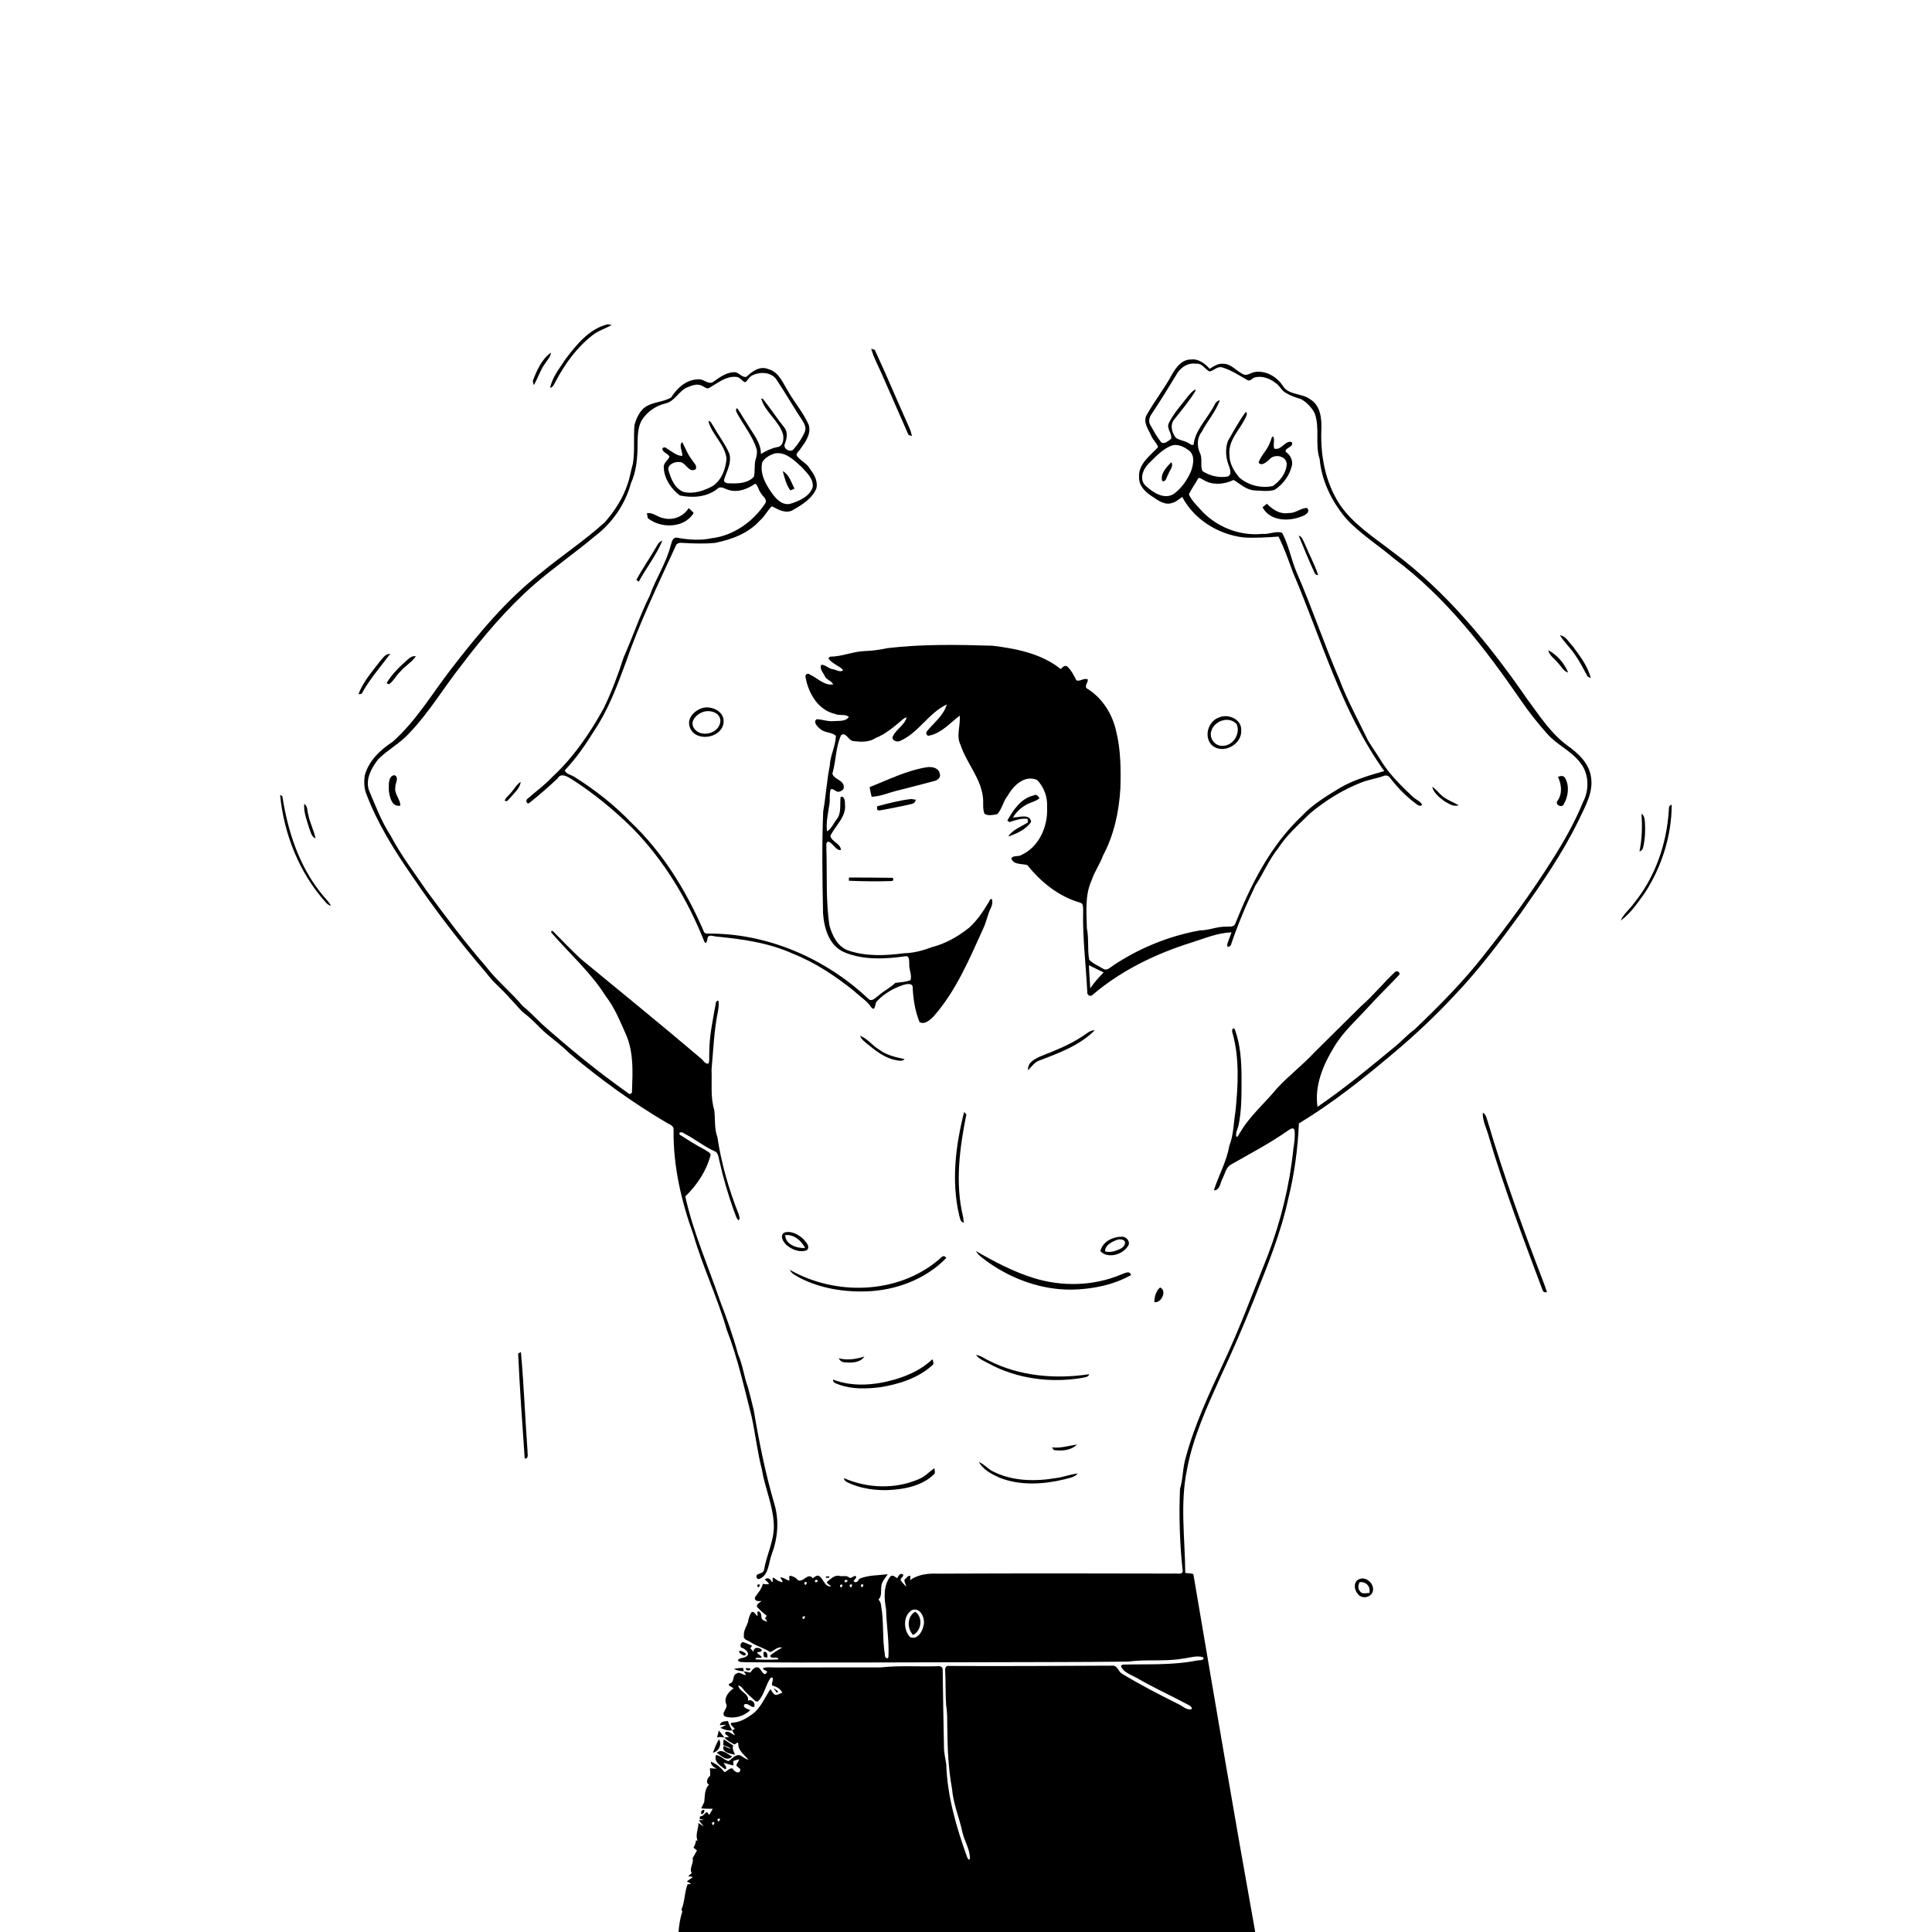<svg xmlns="http://www.w3.org/2000/svg" viewBox="0 0 1024 1024" version="1.1">
<g id="Parent-Group"><g id="Group-rgba(0,0,0,0)" fill="rgba(0,0,0,0)">
<path fill="rgba(0,0,0,0)" opacity="1.00" d=" M 0.00 0.00 L 1024.00 0.00 L 1024.00 1024.00 L 665.29 1024.00 C 653.94 960.85 643.26 897.58 632.51 834.34 C 631.18 833.72 629.62 833.92 628.21 833.72 C 628.09 815.48 625.37 797.00 629.12 778.96 C 632.29 761.76 639.69 745.76 646.82 729.93 C 653.15 716.37 659.13 702.65 664.65 688.74 C 671.57 671.30 678.82 653.86 682.78 635.45 C 686.06 622.36 687.86 608.93 688.44 595.45 C 706.20 584.71 722.49 571.75 738.33 558.40 C 749.90 548.67 760.96 538.32 771.23 527.23 C 784.00 513.80 795.18 498.97 806.04 483.98 C 817.03 468.34 828.01 452.53 836.44 435.32 C 839.98 427.73 844.97 419.73 843.12 411.00 C 841.78 404.08 836.30 399.12 830.82 395.20 C 821.92 388.74 815.97 379.29 809.49 370.60 C 789.33 341.41 766.54 313.41 737.80 292.23 C 727.93 284.56 716.97 277.68 709.90 267.10 C 702.48 255.56 699.82 241.57 700.34 228.01 C 700.61 222.14 700.01 214.94 694.40 211.61 C 689.93 208.25 682.76 209.60 679.76 204.23 C 676.54 199.54 670.78 196.22 665.00 197.19 C 662.90 197.49 660.78 199.56 658.72 198.26 C 655.13 196.52 652.41 192.62 648.07 192.82 C 645.44 192.57 643.28 194.19 641.16 195.47 C 638.60 192.63 635.15 189.98 631.07 190.55 C 626.46 190.57 623.34 194.65 621.28 198.30 C 617.18 205.97 611.69 212.79 607.50 220.41 C 605.92 224.21 608.72 227.57 610.12 230.89 C 611.04 233.08 613.06 234.73 613.80 236.97 C 609.65 241.48 603.16 246.02 603.74 253.02 C 603.57 257.54 607.25 260.99 610.79 263.21 C 613.84 265.27 617.55 268.04 621.41 266.51 C 623.44 266.02 624.92 264.50 626.60 263.36 C 632.92 275.37 645.64 283.22 658.99 284.84 C 665.20 285.25 671.54 284.82 677.64 284.40 C 680.61 290.35 682.87 296.69 685.11 302.97 C 700.38 338.56 710.88 376.83 733.68 408.68 C 725.94 410.92 718.13 413.16 711.05 417.09 C 703.52 421.67 695.77 426.19 689.74 432.74 C 673.31 448.29 662.93 468.94 654.66 489.71 C 653.86 491.53 651.59 491.00 650.03 491.16 C 645.24 490.97 640.78 493.14 636.00 493.13 C 619.77 496.04 604.17 502.35 590.43 511.45 C 588.73 512.47 586.78 514.83 584.67 513.44 C 582.18 511.94 579.35 510.78 577.30 508.69 C 576.28 503.21 577.20 497.49 576.06 491.99 C 575.88 483.51 574.93 474.57 578.57 466.62 C 580.08 462.01 582.97 458.03 584.62 453.48 C 590.44 442.58 593.08 430.27 593.82 418.01 C 594.12 407.76 594.06 397.38 591.55 387.38 C 589.56 378.51 584.40 370.20 576.66 365.26 C 574.09 364.01 576.74 361.89 576.59 360.15 C 574.58 359.02 572.45 361.46 570.49 360.57 C 569.22 357.92 567.76 355.23 565.62 353.19 C 564.24 352.38 563.09 353.73 562.22 354.61 C 551.98 346.42 538.70 343.77 526.01 342.25 C 507.46 341.67 488.80 341.35 470.35 343.53 C 466.28 344.43 462.15 344.96 457.98 345.09 C 451.84 345.40 446.09 348.04 439.93 348.05 C 439.71 348.26 439.29 348.67 439.07 348.87 C 440.81 351.77 444.69 352.72 446.84 355.10 C 445.63 356.75 442.99 354.85 441.33 354.68 C 439.12 354.43 437.40 352.14 435.25 352.37 C 434.28 354.61 436.44 356.73 437.34 358.67 C 438.26 360.45 441.04 360.97 441.56 362.75 C 436.90 363.51 433.26 359.33 429.27 357.55 C 428.20 356.50 426.56 357.43 426.96 358.91 C 428.42 367.36 433.60 376.40 442.61 378.40 C 444.85 379.54 448.16 378.25 449.90 380.01 C 448.32 382.53 444.60 381.96 442.00 382.19 C 438.93 382.50 436.01 381.41 433.02 381.16 C 430.61 382.36 433.29 385.32 434.71 386.31 C 436.99 388.58 440.99 387.93 443.06 390.04 C 442.86 395.47 440.00 400.47 439.78 405.94 C 438.17 413.91 437.75 422.04 436.31 430.04 C 435.57 448.02 435.89 466.03 436.23 484.02 C 436.77 491.95 439.41 501.13 447.32 504.64 C 457.59 509.00 469.25 508.34 480.05 506.82 C 482.36 506.67 481.69 509.55 481.93 510.99 C 481.67 513.85 483.50 516.76 482.58 519.52 C 480.04 520.51 477.21 520.59 474.54 520.96 C 471.89 523.58 468.42 525.15 465.67 527.66 C 464.15 528.59 462.46 531.01 460.51 529.64 C 437.69 507.98 406.63 494.46 374.96 494.83 C 373.79 494.88 373.07 494.33 372.81 493.17 C 363.58 471.91 351.23 451.73 334.28 435.72 C 325.57 426.62 315.57 418.82 304.95 412.09 C 303.26 410.72 300.01 410.46 299.35 408.29 C 305.44 401.89 310.46 394.56 315.10 387.06 C 322.38 376.18 326.99 363.81 331.51 351.60 C 338.91 330.19 348.76 309.74 358.23 289.20 C 358.80 287.68 360.56 287.59 361.93 287.75 C 367.60 288.09 373.30 288.27 378.96 287.75 C 387.74 285.99 396.72 282.68 402.82 275.82 C 405.38 273.71 406.67 270.48 409.14 268.34 C 412.29 269.97 415.94 272.22 419.67 270.66 C 424.77 267.76 430.34 264.49 432.72 258.86 C 433.55 255.06 431.64 251.52 429.37 248.65 C 427.78 245.59 424.33 244.32 422.35 241.62 C 421.74 240.16 423.46 239.22 424.09 238.13 C 426.79 234.48 430.02 230.13 428.69 225.31 C 425.90 218.81 421.14 213.45 417.67 207.32 C 414.91 202.93 412.89 197.21 407.34 195.68 C 402.90 193.72 398.71 196.75 395.64 199.70 C 393.13 200.32 391.54 197.04 389.01 197.26 C 384.60 197.44 381.08 200.30 377.61 202.68 C 374.92 203.69 372.75 200.61 370.01 201.07 C 363.71 201.15 358.91 205.70 355.69 210.69 C 351.29 213.29 345.43 212.97 341.26 216.28 C 338.70 218.58 337.26 221.89 336.30 225.13 C 335.69 231.94 336.54 238.86 335.47 245.65 C 334.41 249.28 333.89 253.06 332.61 256.64 C 330.16 264.11 325.79 270.79 320.67 276.68 C 310.00 286.48 297.79 294.39 286.69 303.67 C 268.35 317.94 253.48 336.02 239.32 354.30 C 229.17 367.41 220.65 382.04 208.15 393.13 C 201.55 397.47 195.37 403.22 193.30 411.13 C 192.89 414.38 192.94 417.79 194.19 420.88 C 200.01 436.29 208.78 450.37 218.11 463.86 C 230.36 482.01 243.73 499.40 258.00 516.00 C 261.49 520.80 266.28 524.39 270.08 528.92 C 272.95 531.71 275.24 535.08 278.44 537.53 C 282.42 540.52 285.60 544.39 289.34 547.64 C 293.53 551.11 297.92 554.37 301.77 558.23 C 318.03 571.97 335.34 584.49 353.70 595.29 C 355.17 596.06 357.32 596.86 357.01 598.95 C 356.76 617.88 361.07 636.66 367.51 654.38 C 372.46 671.55 380.28 687.70 385.21 704.87 C 390.99 719.70 394.37 735.27 398.33 750.65 C 400.39 760.07 401.44 769.70 403.85 779.05 C 405.41 788.46 409.48 797.38 410.08 806.97 C 410.84 815.69 406.42 823.56 404.96 831.96 C 404.76 833.81 402.60 833.81 401.35 834.58 C 400.36 835.44 401.23 837.44 402.61 836.81 C 407.58 834.68 407.31 828.34 408.97 823.98 C 412.17 815.54 413.07 806.13 410.51 797.39 C 405.67 781.00 402.33 764.20 399.49 747.37 C 398.50 743.37 397.55 739.36 396.46 735.40 C 394.32 729.66 393.72 723.48 391.21 717.87 C 388.59 708.17 385.19 698.74 381.60 689.37 C 375.32 671.03 367.39 653.08 363.22 634.13 C 369.43 628.15 374.52 620.49 376.68 612.00 C 376.24 610.68 374.63 610.22 373.63 609.40 C 369.03 607.02 364.66 604.23 360.31 601.45 C 359.33 600.09 361.53 599.76 362.24 600.57 C 368.20 603.54 373.40 607.90 379.52 610.55 C 381.04 612.08 380.93 614.43 381.55 616.38 C 383.43 624.82 385.97 633.10 388.79 641.27 C 389.68 643.05 389.91 645.24 391.33 646.71 C 392.55 646.32 391.69 644.34 391.48 643.46 C 386.26 630.34 382.34 616.64 380.22 602.69 C 378.50 598.04 379.21 592.98 378.53 588.15 C 376.45 581.30 377.45 574.03 377.13 566.98 C 378.08 556.57 378.44 546.08 380.57 535.82 C 380.80 534.22 381.07 532.60 380.88 531.00 C 380.60 529.30 379.17 531.28 379.33 532.06 C 377.81 540.64 375.91 549.24 375.94 558.00 C 375.77 559.88 376.18 561.86 375.57 563.68 C 373.71 564.24 372.61 561.66 371.23 560.76 C 350.31 542.97 328.98 525.68 307.79 508.20 C 302.94 503.66 298.30 498.91 293.67 494.15 C 293.17 493.20 291.48 493.04 292.36 494.47 C 302.00 505.56 313.16 515.44 321.05 527.97 C 325.91 534.26 328.84 541.72 332.04 548.91 C 335.85 558.18 335.36 568.31 334.97 578.11 C 335.30 579.48 333.81 580.51 332.84 579.32 C 316.92 568.07 301.79 555.71 287.24 542.76 C 283.83 539.50 280.58 536.06 276.92 533.08 C 270.86 525.83 263.37 519.87 257.63 512.35 C 246.41 499.45 236.14 485.76 226.02 471.99 C 219.51 462.41 212.42 453.17 207.04 442.88 C 202.11 435.36 198.96 426.89 195.47 418.65 C 193.67 412.71 196.95 407.00 200.44 402.43 C 205.47 397.39 211.95 394.04 216.76 388.76 C 227.35 377.77 235.15 364.54 244.57 352.59 C 256.13 337.34 268.56 322.62 282.98 309.97 C 293.34 300.91 304.72 293.10 315.25 284.25 C 324.42 277.30 331.35 267.35 334.38 256.21 C 337.28 249.91 337.88 242.85 337.92 236.00 C 338.03 231.61 337.85 226.98 340.01 222.99 C 342.81 218.31 347.55 215.03 352.85 213.79 C 357.78 212.64 359.77 207.15 364.31 205.29 C 366.79 204.26 369.82 203.03 372.35 204.65 C 373.41 205.08 374.44 206.18 375.68 205.72 C 380.17 203.22 384.55 199.33 390.02 199.75 C 392.15 199.71 393.16 201.96 394.95 202.61 C 396.46 201.64 397.11 199.57 398.91 198.88 C 402.99 196.88 408.99 197.19 411.65 201.34 C 416.36 208.37 420.54 215.73 425.21 222.78 C 426.32 224.49 427.40 226.57 426.65 228.65 C 425.26 232.03 423.20 235.13 420.80 237.87 C 419.23 240.33 414.70 237.88 416.00 235.20 C 417.11 232.38 417.70 228.91 415.56 226.40 C 411.64 221.56 408.27 216.30 404.39 211.44 C 404.15 211.38 403.68 211.26 403.45 211.20 C 405.48 218.45 412.72 222.89 415.00 230.09 C 415.53 232.59 415.20 236.57 412.01 236.96 C 408.88 237.60 405.98 238.94 403.30 240.65 C 403.37 234.50 399.05 229.84 396.14 224.83 C 394.34 222.21 392.84 219.38 391.04 216.77 C 389.97 215.53 389.95 218.00 390.42 218.52 C 393.85 225.10 398.84 230.90 401.04 238.10 C 401.47 239.87 401.03 241.68 400.53 243.39 C 399.61 246.40 400.33 249.63 399.59 252.66 C 396.46 256.14 391.29 256.35 386.91 256.18 C 385.60 256.25 383.39 255.97 383.81 254.11 C 385.21 249.68 387.97 245.18 386.53 240.35 C 384.29 235.21 380.78 230.75 378.10 225.83 C 377.30 224.98 376.90 223.06 375.47 223.21 C 377.30 230.40 384.20 235.44 385.07 243.02 C 384.67 248.57 382.50 254.46 377.67 257.65 C 373.01 260.16 367.60 262.02 362.28 260.72 C 357.70 258.96 355.69 253.98 354.41 249.61 C 353.27 246.42 357.44 244.62 360.00 244.88 C 363.54 244.71 364.89 250.95 368.70 248.74 C 369.78 246.69 367.39 245.06 366.55 243.41 C 364.36 240.69 363.24 237.37 361.63 234.34 C 359.52 235.91 361.92 239.41 361.61 241.66 C 358.48 241.59 355.87 239.11 353.24 237.59 C 352.47 236.66 350.47 237.21 351.20 238.58 C 352.04 240.09 354.09 240.51 354.83 242.03 C 354.08 244.12 351.39 245.38 351.83 247.98 C 352.06 253.79 355.79 259.18 360.35 262.62 C 367.02 264.00 374.66 263.54 380.20 259.12 C 382.00 257.18 384.31 259.30 386.30 259.71 C 391.25 261.17 396.21 259.18 400.24 256.38 C 401.75 257.21 401.96 259.59 403.05 260.97 C 403.85 262.86 406.71 264.25 405.70 266.60 C 399.33 276.41 388.85 283.94 377.07 285.29 C 371.09 286.57 364.89 286.09 358.93 285.01 C 356.34 284.55 356.01 287.61 355.41 289.36 C 353.02 298.59 347.60 306.60 344.43 315.54 C 339.15 326.22 335.38 337.53 330.55 348.41 C 327.62 357.54 324.24 366.51 320.10 375.16 C 312.76 388.55 304.00 401.34 292.77 411.77 C 288.71 416.16 283.83 419.61 279.37 423.56 C 278.52 424.35 279.17 426.42 280.50 425.62 C 285.70 421.48 290.74 417.11 295.56 412.56 C 297.29 409.40 300.85 411.64 303.01 412.99 C 314.61 420.42 325.33 429.21 335.13 438.85 C 351.91 455.94 364.44 476.80 373.27 498.98 C 374.28 501.29 374.98 498.04 375.04 497.07 C 375.58 495.14 377.99 496.23 379.36 496.36 C 393.32 497.71 407.52 499.66 420.39 505.54 C 432.21 510.22 442.85 517.36 452.72 525.29 C 455.81 528.26 459.63 530.48 461.99 534.16 C 464.14 536.12 463.64 531.67 464.72 530.73 C 468.59 526.61 473.75 523.64 479.11 521.92 C 480.57 521.61 483.35 520.89 483.74 523.03 C 483.94 529.40 485.01 535.82 487.38 541.74 C 490.11 543.25 492.93 540.60 494.77 538.77 C 506.75 525.25 513.74 508.36 521.14 492.12 C 522.83 488.61 523.43 484.69 525.18 481.21 C 525.87 479.77 526.23 478.00 525.69 476.47 C 524.61 476.29 524.31 478.00 523.73 478.66 C 520.94 483.37 517.77 487.98 513.69 491.68 C 507.85 496.34 501.21 500.16 493.92 502.00 C 489.14 503.83 484.14 505.16 479.00 505.25 C 469.16 506.56 458.81 507.01 449.32 503.69 C 443.80 501.50 441.14 495.93 439.64 490.57 C 437.58 477.14 438.46 463.49 438.00 449.94 C 438.20 448.75 437.36 446.56 438.91 446.08 C 441.60 446.70 442.79 450.80 445.64 450.56 C 445.88 447.28 440.76 446.20 440.11 443.05 C 442.76 437.46 448.81 432.84 447.83 425.98 C 447.96 424.62 447.48 421.64 445.54 422.40 C 445.04 426.38 446.15 430.92 443.39 434.37 C 441.76 436.38 440.52 439.51 438.33 440.63 C 437.69 435.72 438.99 430.81 439.64 425.97 C 440.00 423.44 439.44 420.74 440.31 418.33 C 441.92 417.77 443.06 420.03 444.74 419.63 C 445.97 419.31 447.40 418.53 447.22 417.03 C 447.20 413.34 442.02 413.21 441.18 410.07 C 443.16 403.36 442.86 396.05 445.80 389.65 C 448.30 387.74 449.71 392.46 452.13 392.78 C 456.12 393.26 460.58 393.53 464.08 391.18 C 469.52 389.00 474.01 385.13 478.40 381.35 C 479.03 380.79 479.76 380.40 480.58 380.20 C 479.40 384.42 475.00 386.48 473.19 390.34 C 472.43 392.41 475.23 393.43 476.82 392.80 C 486.79 388.62 492.13 377.86 501.83 373.37 C 500.20 379.10 495.05 383.04 491.34 387.50 C 490.45 388.55 491.21 390.46 492.74 389.84 C 499.20 388.44 503.59 383.10 508.67 379.31 C 509.20 384.47 506.63 389.91 509.11 394.83 C 512.20 404.25 519.52 411.96 520.90 421.99 C 521.43 425.05 520.62 428.40 521.78 431.30 C 523.66 432.61 526.46 431.91 528.59 431.51 C 531.12 428.78 531.63 424.86 533.94 421.97 C 537.00 416.57 542.87 410.54 549.64 413.36 C 553.41 417.16 555.35 422.64 554.95 427.99 C 555.55 437.95 550.70 448.92 541.30 453.19 C 539.72 454.20 536.99 453.21 536.00 454.97 C 537.15 458.50 541.70 457.67 544.52 458.52 C 551.75 467.61 561.34 475.30 572.66 478.46 C 574.49 479.15 573.96 481.43 574.09 482.96 C 573.74 497.35 575.60 511.62 576.29 525.96 C 576.17 527.50 578.08 528.54 579.14 527.23 C 594.36 514.30 612.65 505.45 631.62 499.53 C 638.50 497.36 645.43 494.40 652.70 494.16 C 652.09 496.52 650.76 498.69 650.37 501.12 C 650.50 502.52 652.27 501.54 652.46 500.67 C 656.10 489.96 660.50 479.53 665.38 469.34 C 669.66 462.89 672.57 455.58 677.50 449.55 C 682.00 442.54 688.36 437.04 694.22 431.22 C 702.42 424.33 711.66 418.58 721.66 414.69 C 725.46 413.20 729.54 412.68 733.37 411.27 C 734.57 410.75 735.99 411.10 736.72 412.22 C 740.78 417.50 745.43 422.35 750.86 426.25 C 751.46 426.88 753.50 427.66 753.71 426.34 C 752.53 424.48 750.27 423.76 748.75 422.24 C 742.90 416.74 737.10 411.06 732.68 404.32 C 730.23 400.18 727.34 396.31 724.91 392.16 C 719.82 381.49 714.04 371.13 709.89 360.05 C 701.85 341.46 695.45 322.24 687.37 303.67 C 684.37 296.72 683.11 289.09 679.55 282.39 C 676.17 281.23 672.54 283.39 669.01 282.97 C 656.74 284.23 644.23 279.08 636.10 269.88 C 633.94 267.43 631.38 265.06 630.16 261.99 C 631.42 259.17 633.40 256.61 634.90 253.87 C 635.51 252.58 636.83 254.00 637.66 254.24 C 642.49 257.40 648.88 256.79 653.83 254.38 C 657.37 256.49 660.60 259.72 664.97 259.93 C 668.50 260.06 672.20 260.69 675.63 259.59 C 680.30 256.50 683.97 251.48 684.88 245.89 C 684.99 243.29 683.55 240.90 681.46 239.45 C 680.78 237.24 686.11 236.97 684.65 234.33 C 681.19 233.12 679.08 239.08 675.35 237.73 C 674.64 235.67 675.81 233.33 674.83 231.33 C 673.69 231.56 673.82 233.40 673.20 234.24 C 671.95 238.28 668.43 241.19 667.08 245.10 C 668.39 247.40 671.34 244.86 672.67 243.66 C 675.18 240.32 681.86 241.43 681.99 246.01 C 681.74 250.77 678.45 254.96 674.65 257.59 C 668.49 258.94 661.66 257.27 656.88 253.12 C 654.02 249.73 651.56 245.61 651.63 241.02 C 650.86 233.00 657.67 227.36 660.55 220.51 C 660.97 219.99 661.03 217.53 659.95 218.77 C 656.52 223.50 653.72 228.65 650.83 233.72 C 649.20 238.11 649.72 243.11 651.53 247.39 C 652.06 249.02 652.89 251.75 650.72 252.55 C 646.12 253.42 641.17 252.21 637.30 249.66 C 636.06 246.62 637.49 243.04 635.95 240.02 C 634.35 236.47 634.40 232.06 636.90 228.94 C 639.87 223.20 644.35 218.26 646.53 212.15 C 644.01 212.51 643.57 215.51 642.21 217.22 C 638.70 223.18 633.41 228.56 632.63 235.69 C 631.51 236.32 630.51 234.95 629.52 234.63 C 627.49 233.47 624.93 233.40 623.11 231.89 C 621.08 229.26 620.02 225.15 622.36 222.35 C 626.22 217.50 630.19 212.69 633.49 207.44 C 633.54 207.19 633.65 206.68 633.70 206.42 C 632.06 207.02 630.99 208.59 629.82 209.81 C 626.24 214.57 622.06 218.97 619.45 224.38 C 618.15 227.29 621.46 229.82 620.68 232.63 C 619.23 233.61 617.39 235.55 615.53 234.53 C 613.23 231.70 611.52 228.45 609.71 225.31 C 608.54 223.41 609.19 221.07 610.40 219.38 C 614.83 212.76 619.03 205.99 623.15 199.17 C 625.16 195.16 629.34 192.00 634.03 192.80 C 637.23 192.37 638.60 195.78 641.08 196.89 C 643.46 196.48 645.25 193.87 647.98 194.79 C 652.76 196.25 657.03 199.14 661.39 201.58 C 662.86 202.12 663.76 200.29 665.10 200.02 C 668.95 199.08 673.01 200.57 676.04 202.95 C 678.30 204.34 679.23 207.17 681.67 208.33 C 684.12 209.82 686.85 210.70 689.58 211.53 C 692.65 213.29 695.24 215.95 696.83 219.12 C 699.67 226.89 696.87 235.50 699.46 243.36 C 700.49 254.93 705.90 265.86 713.33 274.69 C 720.84 282.95 730.44 288.86 738.89 296.08 C 766.26 316.39 787.24 343.74 806.40 371.62 C 810.57 377.67 815.15 383.46 820.06 388.94 C 825.22 394.87 832.92 397.98 837.64 404.35 C 842.24 410.10 842.44 418.65 839.07 425.02 C 834.60 436.01 828.71 446.35 822.34 456.33 C 811.60 473.29 799.76 489.55 787.28 505.27 C 776.03 519.88 762.99 532.94 749.69 545.68 C 746.02 548.29 743.07 551.73 739.58 554.55 C 726.14 565.63 712.72 576.84 698.31 586.64 C 696.65 575.39 701.29 564.42 707.03 555.02 C 711.76 547.00 718.79 540.80 725.00 534.00 C 730.24 528.22 735.86 522.77 741.22 517.09 C 742.78 515.86 740.76 514.05 739.41 515.16 C 733.17 521.00 727.80 527.74 721.34 533.35 C 713.15 541.48 704.95 549.61 696.73 557.73 C 690.46 564.48 683.10 570.07 676.84 576.83 C 670.40 584.73 662.40 591.42 657.24 600.32 C 656.63 600.96 656.36 602.64 655.31 602.54 C 654.70 600.50 655.94 598.54 656.42 596.62 C 658.21 588.20 658.02 579.55 658.04 571.00 C 658.02 562.36 657.43 553.48 654.40 545.34 C 652.99 544.32 652.82 546.75 653.27 547.56 C 657.02 561.00 656.21 575.15 654.85 588.88 C 653.79 595.05 653.90 601.47 651.54 607.38 C 650.14 615.63 645.87 623.02 643.37 630.91 C 646.59 630.89 646.73 626.99 647.87 624.81 C 649.29 622.30 649.63 618.91 652.30 617.32 C 662.23 611.65 672.39 606.34 681.80 599.81 C 682.98 599.18 685.17 596.87 686.11 598.92 C 686.53 602.33 686.00 605.79 685.48 609.17 C 683.52 628.31 678.87 647.13 672.06 665.10 C 664.37 684.27 657.24 703.72 648.44 722.40 C 640.88 738.66 633.19 755.00 628.50 772.39 C 626.81 777.86 627.10 783.67 625.42 789.14 C 624.83 803.77 625.28 818.48 626.89 833.01 C 626.17 834.82 623.52 833.74 622.02 834.03 C 580.35 833.90 538.67 833.89 497.00 834.07 C 491.89 833.89 486.66 834.43 482.38 837.49 C 482.50 836.73 482.53 835.98 482.48 835.24 C 481.16 834.91 480.34 836.57 479.40 837.26 C 479.18 838.52 480.13 839.66 480.43 840.87 C 479.23 840.00 478.29 838.82 477.40 837.66 C 476.94 836.33 479.34 835.72 478.56 834.42 C 477.04 833.57 476.09 835.32 475.61 836.48 C 474.48 835.88 472.97 834.32 471.80 835.69 C 468.07 840.67 468.62 847.24 469.64 853.04 C 469.85 861.40 471.31 869.72 470.90 878.10 C 470.55 879.99 468.62 878.32 469.04 877.10 C 467.54 868.46 468.58 859.61 467.00 850.99 C 466.96 849.75 466.33 848.72 465.66 847.75 C 467.48 845.98 466.81 843.26 467.11 841.01 C 467.17 838.36 469.19 836.44 470.54 834.37 C 465.44 835.02 460.20 834.78 455.45 836.79 C 454.89 838.03 453.63 839.44 452.40 837.98 C 452.83 837.14 454.14 836.45 453.69 835.39 C 452.34 834.83 451.20 837.18 449.97 836.02 C 448.51 834.83 446.53 835.71 444.85 835.25 C 442.21 834.66 440.31 836.99 438.36 838.34 C 438.20 839.54 439.87 839.99 440.52 840.83 C 436.74 841.16 436.60 836.46 433.78 835.14 C 432.56 834.94 431.71 835.96 430.77 836.53 C 428.28 833.08 425.70 839.12 422.85 837.48 C 421.94 836.21 420.41 835.50 418.94 835.17 C 417.79 835.44 418.56 836.91 418.40 837.74 C 416.69 837.50 415.34 835.90 413.50 836.08 C 413.90 836.88 414.82 837.57 414.73 838.58 C 413.12 838.50 411.67 837.39 410.39 836.49 C 408.54 835.03 410.45 839.85 408.91 838.18 C 408.14 836.71 406.81 835.91 405.39 837.12 C 406.00 838.00 407.37 838.55 407.54 839.66 C 406.46 839.82 405.38 839.53 404.31 839.51 C 403.69 842.21 401.81 844.19 400.29 846.40 C 399.35 848.64 402.18 848.89 403.66 848.49 C 402.82 849.46 400.78 850.09 401.24 851.66 C 402.77 853.41 404.56 854.94 406.39 856.39 C 406.07 856.80 405.77 857.24 405.48 857.69 C 405.92 858.29 406.33 858.93 406.72 859.60 C 405.65 859.11 404.21 858.94 403.67 857.77 C 403.51 856.45 403.55 854.51 402.03 854.03 C 400.88 854.24 401.76 855.77 401.48 856.56 C 400.47 855.92 399.81 853.95 398.43 854.43 C 397.23 855.95 396.78 857.88 396.44 859.76 C 395.62 862.14 394.00 864.36 394.27 867.01 C 393.89 869.14 396.46 869.35 397.72 870.33 C 401.03 872.51 404.95 873.45 408.24 875.66 C 410.31 874.91 411.95 872.63 414.54 873.25 C 412.38 874.48 410.23 875.77 408.31 877.36 C 408.01 879.86 412.42 877.41 412.56 879.51 C 408.55 879.71 404.44 879.79 400.44 879.50 C 400.37 878.00 402.73 878.92 403.67 878.62 C 403.71 877.26 401.42 877.02 401.31 875.75 C 402.14 875.58 404.15 875.63 403.67 874.30 C 402.05 872.98 399.54 872.86 399.32 875.42 C 398.80 874.81 398.26 874.22 397.71 873.67 C 398.01 873.18 398.31 872.71 398.61 872.24 C 396.98 871.56 395.38 870.83 393.71 870.30 C 392.33 870.65 391.78 873.38 393.70 873.54 C 395.05 874.15 397.69 876.32 395.84 877.71 C 394.57 879.08 392.03 878.40 391.06 879.95 C 391.70 881.35 393.71 880.77 394.95 881.02 C 434.63 881.38 474.31 881.04 514.00 881.03 C 541.99 880.91 569.98 881.02 597.97 880.68 C 607.61 879.35 617.44 880.80 627.04 879.07 C 630.56 878.74 634.29 877.22 637.76 878.41 C 638.55 880.40 635.13 879.83 634.05 880.16 C 621.19 882.72 608.02 881.92 594.99 882.28 C 594.76 882.46 594.31 882.82 594.08 883.01 C 595.46 886.49 599.61 887.66 602.64 889.42 C 611.64 894.62 621.14 898.93 630.30 903.84 C 630.97 904.14 632.67 905.75 631.03 906.02 C 628.56 906.23 626.80 904.19 624.70 903.28 C 614.57 898.23 604.48 893.04 594.80 887.17 C 592.77 886.17 592.47 883.02 590.05 882.83 C 561.01 882.94 531.96 883.16 502.91 882.99 C 501.09 882.61 500.76 884.58 500.99 885.91 C 501.29 891.88 501.05 897.87 501.48 903.85 C 502.17 907.86 502.00 911.94 502.09 916.00 C 502.20 926.76 502.64 937.56 504.61 948.16 C 505.23 956.00 508.42 963.31 510.07 970.97 C 511.09 975.73 514.15 980.09 514.07 985.05 C 513.53 986.77 512.56 984.35 512.38 983.75 C 506.79 968.11 502.06 951.86 501.54 935.15 C 501.11 932.10 500.31 929.10 500.33 926.02 C 500.05 912.36 499.82 898.70 499.64 885.05 C 499.77 883.62 498.29 882.86 497.06 883.13 C 487.05 883.46 476.99 882.66 467.02 883.74 C 448.68 883.81 430.34 883.71 412.01 883.80 C 409.47 883.93 406.76 883.31 404.34 884.19 C 404.45 885.21 405.92 885.29 406.60 885.94 C 405.39 889.25 403.65 885.58 402.59 884.24 C 400.54 882.65 398.71 884.88 397.73 886.50 C 396.56 886.28 395.39 886.02 394.22 885.86 C 394.14 885.40 393.96 884.49 393.87 884.03 C 392.22 884.03 390.60 884.21 389.00 884.56 C 390.57 885.46 392.44 885.67 394.22 885.86 C 394.61 886.50 395.01 887.16 395.42 887.82 C 393.69 887.91 392.07 885.77 390.46 887.01 C 387.97 887.68 389.47 891.41 387.05 892.18 C 384.05 893.59 390.81 894.47 387.91 895.51 C 385.76 897.27 383.64 900.20 384.89 903.12 C 386.11 905.50 381.81 907.98 384.21 909.75 C 388.90 911.18 394.13 909.83 397.64 906.41 C 396.48 905.79 393.62 905.30 394.42 903.48 C 396.45 902.20 397.89 905.16 399.72 904.69 C 400.59 902.71 398.51 900.39 396.44 901.37 C 397.27 897.74 391.86 896.66 391.28 893.39 C 392.31 893.46 393.20 894.29 393.80 895.12 C 395.66 897.64 398.23 899.50 400.44 901.70 C 400.76 901.72 401.39 901.77 401.70 901.80 C 405.15 898.38 405.71 893.12 408.48 889.24 C 411.01 888.57 408.58 892.16 409.27 893.36 C 411.41 893.84 413.91 895.20 414.63 897.24 C 413.15 897.43 411.54 899.20 410.21 897.86 C 409.37 897.17 409.02 896.11 408.37 895.29 C 405.36 899.62 403.44 904.86 399.20 908.19 C 395.91 910.67 392.20 912.91 387.97 913.08 C 386.04 913.74 388.94 915.43 389.45 916.34 C 389.10 916.53 388.39 916.91 388.04 917.10 C 387.15 915.51 386.32 913.90 385.83 912.15 C 384.14 912.45 381.94 912.18 381.54 914.43 C 382.40 914.35 384.11 914.17 384.96 914.09 C 383.91 914.64 382.87 915.22 381.84 915.81 C 383.78 916.70 385.85 917.49 388.04 917.10 C 388.53 917.98 389.07 918.85 389.56 919.76 C 387.87 919.20 386.21 917.06 384.35 918.15 C 384.01 919.38 385.70 919.87 386.44 920.55 C 385.62 920.67 384.81 920.81 384.01 920.96 C 383.03 919.67 381.98 918.45 380.98 917.20 C 380.75 918.14 380.29 920.00 380.06 920.94 C 381.35 920.47 382.70 920.72 384.01 920.96 C 385.20 922.52 387.08 923.34 388.74 924.33 C 389.68 925.36 390.89 922.51 391.31 924.16 C 391.07 927.81 394.67 930.08 396.66 932.72 C 394.85 932.32 393.54 930.82 391.81 930.22 C 389.44 930.10 387.92 932.33 386.11 933.43 C 383.70 932.81 381.90 930.36 379.50 930.19 C 378.19 933.86 381.86 935.87 384.33 937.75 C 385.88 937.14 383.89 935.20 383.47 934.27 C 385.21 934.79 386.93 935.41 388.75 935.69 C 388.71 934.90 388.68 934.13 388.64 933.37 C 389.65 933.04 390.67 932.66 391.73 932.49 C 391.55 933.51 390.77 934.32 390.36 935.28 C 390.04 936.75 392.91 936.95 392.32 938.44 C 391.67 940.63 388.83 938.74 388.30 937.33 C 386.71 936.88 385.43 938.79 384.01 939.30 C 382.08 936.86 379.73 934.81 376.77 933.76 C 376.77 935.75 378.36 936.63 379.91 937.45 C 378.99 937.39 377.16 937.27 376.24 937.21 C 376.42 938.54 376.52 939.89 376.36 941.24 C 374.99 942.19 373.76 944.93 375.83 945.91 C 373.23 948.27 373.71 952.02 373.23 955.18 C 372.70 956.26 372.17 957.37 371.66 958.48 C 373.69 958.70 375.74 958.68 377.78 958.69 C 377.16 959.77 376.53 960.86 375.91 961.96 C 375.61 961.58 375.01 960.81 374.72 960.42 C 373.39 960.89 372.80 962.87 371.00 962.70 L 370.87 964.13 C 371.48 964.25 372.69 964.47 373.30 964.59 C 372.58 964.64 371.13 964.75 370.41 964.81 C 371.32 965.86 372.10 967.05 373.01 968.14 C 372.05 967.49 371.12 966.83 370.19 966.17 C 370.26 969.36 368.40 972.39 369.71 975.58 C 369.49 975.55 369.06 975.50 368.85 975.48 C 368.79 976.85 368.22 978.08 367.58 979.29 C 368.04 979.66 368.94 980.41 369.40 980.78 C 368.60 982.14 367.84 983.52 367.09 984.93 C 367.89 987.62 365.09 990.16 366.65 992.72 C 366.18 993.16 365.23 994.04 364.76 994.48 C 365.32 994.55 366.44 994.68 367.00 994.74 L 366.96 995.09 C 366.23 995.60 364.77 996.64 364.04 997.16 C 364.63 997.50 365.81 998.17 366.39 998.51 C 365.90 998.57 364.92 998.67 364.43 998.73 C 362.71 1003.03 363.05 1007.82 361.19 1012.06 C 361.30 1012.37 361.53 1012.98 361.65 1013.28 C 360.42 1016.72 359.97 1020.37 359.62 1024.00 L 0.00 1024.00 L 0.00 0.00 M 299.61 190.50 C 296.58 195.30 292.66 199.91 291.59 205.61 C 293.17 205.21 293.66 203.58 294.41 202.36 C 299.28 193.05 305.57 184.28 313.92 177.78 C 316.98 175.28 320.82 174.18 324.22 172.25 C 323.69 172.16 322.64 171.97 322.12 171.87 C 312.20 174.24 305.50 182.78 299.61 190.50 M 461.75 184.82 C 463.07 189.64 465.54 194.01 467.53 198.57 C 472.23 209.22 476.81 219.93 481.55 230.56 C 482.00 230.70 482.91 230.98 483.37 231.12 C 483.02 229.70 482.68 228.28 482.07 226.96 C 475.84 213.16 470.04 199.16 463.65 185.44 C 463.17 185.28 462.23 184.97 461.75 184.82 M 282.37 201.96 C 282.51 202.51 282.80 203.61 282.94 204.16 C 285.06 200.45 286.31 196.29 288.81 192.79 C 289.97 190.89 291.86 189.25 292.02 186.90 C 287.08 190.39 284.45 196.45 282.37 201.96 M 669.17 268.87 C 673.07 276.22 682.97 276.53 689.86 273.74 C 691.74 273.16 694.82 271.36 692.73 269.22 C 689.47 269.24 686.59 272.13 683.10 271.90 C 678.51 272.72 674.51 270.12 671.49 266.99 C 670.70 267.60 669.93 268.23 669.17 268.87 M 351.89 274.69 C 348.68 274.36 346.20 271.38 342.88 272.05 C 343.00 272.70 343.24 274.00 343.36 274.65 C 350.29 280.24 362.78 280.04 367.66 271.87 C 366.84 270.95 365.96 270.10 365.02 269.33 C 362.26 273.69 356.93 275.95 351.89 274.69 M 688.34 283.92 C 691.02 290.50 693.72 297.09 696.71 303.55 C 697.03 304.42 697.68 304.84 698.66 304.81 C 696.76 299.01 693.77 293.64 691.47 288.00 C 690.63 286.51 690.24 284.33 688.34 283.92 M 347.49 290.43 C 344.18 296.12 340.40 301.55 337.30 307.36 C 337.61 307.59 338.23 308.07 338.55 308.30 C 342.53 300.99 347.80 294.35 351.04 286.66 C 349.09 287.02 348.45 288.98 347.49 290.43 M 826.80 336.73 C 829.13 340.43 832.40 343.44 834.82 347.08 C 837.34 350.73 839.36 354.67 841.46 358.56 C 841.88 358.77 842.72 359.20 843.14 359.41 C 841.60 353.06 837.40 347.72 833.61 342.53 C 831.49 340.48 830.01 337.11 826.80 336.73 M 820.63 344.64 C 821.18 347.53 823.99 349.07 825.66 351.28 C 827.47 353.02 828.52 355.77 831.15 356.46 C 829.14 351.52 825.34 347.14 820.63 344.64 M 201.07 350.93 C 196.96 356.28 192.32 361.57 189.99 367.96 C 190.41 367.90 191.24 367.79 191.66 367.74 C 195.83 360.08 201.63 353.53 206.79 346.58 C 204.02 346.46 202.69 349.19 201.07 350.93 M 216.36 349.33 C 212.08 353.09 207.84 357.10 204.91 362.04 L 206.03 362.71 C 208.58 361.15 209.86 358.08 212.08 356.05 C 214.57 353.02 218.20 351.11 220.40 347.84 C 218.84 347.59 217.43 348.28 216.36 349.33 M 372.18 375.30 C 369.02 376.34 366.02 378.72 365.30 382.11 C 364.86 384.89 366.26 387.86 368.69 389.29 C 374.06 392.37 382.86 389.62 383.53 382.87 C 384.07 377.02 377.10 373.85 372.18 375.30 M 646.13 380.27 C 640.11 382.24 637.75 391.10 642.73 395.32 C 648.65 399.90 658.52 394.34 657.86 386.90 C 658.06 381.11 650.88 378.16 646.13 380.27 M 460.91 417.20 C 461.19 418.91 461.54 420.61 462.00 422.29 C 466.48 422.17 470.62 420.28 474.91 419.20 C 481.59 417.50 488.28 415.81 494.94 414.02 C 496.73 413.70 498.91 412.14 498.07 410.05 C 497.56 406.88 493.78 406.22 491.13 406.67 C 480.52 408.38 470.81 413.29 460.91 417.20 M 206.10 418.98 C 206.43 422.29 207.71 428.06 212.23 426.97 C 212.09 423.44 208.82 420.71 209.55 417.04 C 209.50 414.93 211.78 411.91 208.95 410.83 C 205.47 411.55 206.17 416.29 206.10 418.98 M 825.77 411.78 C 827.65 415.86 828.22 420.61 825.51 424.48 C 823.87 426.68 828.20 428.47 828.94 426.06 C 831.25 421.99 831.91 416.50 829.52 412.32 C 828.62 410.92 827.05 411.17 825.77 411.78 M 270.46 420.54 C 269.46 421.79 268.00 422.79 267.50 424.37 C 268.91 425.35 269.70 423.39 270.64 422.65 C 272.65 420.09 275.63 417.85 275.97 414.39 C 273.59 415.91 272.40 418.57 270.46 420.54 M 759.09 416.97 C 759.85 420.32 762.87 422.62 765.49 424.61 C 767.77 425.90 770.38 427.81 773.12 426.82 C 770.64 425.37 767.94 424.34 765.54 422.77 C 763.10 421.16 761.54 418.56 759.09 416.97 M 547.76 421.63 C 541.05 423.20 537.07 429.31 533.89 434.91 C 534.17 435.11 534.73 435.51 535.02 435.72 C 538.16 434.75 541.31 433.55 544.67 434.02 C 544.70 434.49 544.76 435.44 544.79 435.92 C 541.18 438.17 536.85 439.69 534.32 443.37 C 538.86 441.89 543.79 439.66 546.53 435.60 C 545.76 430.98 539.94 433.38 536.91 433.26 C 538.53 430.55 540.85 428.30 543.59 426.73 C 545.92 425.25 548.82 424.93 550.96 423.08 C 550.24 421.93 549.17 420.66 547.76 421.63 M 172.68 478.31 C 173.39 479.19 174.31 479.79 175.42 480.12 C 174.02 477.38 171.59 475.40 169.81 472.94 C 158.26 458.36 152.48 440.18 149.65 422.02 L 148.45 421.27 C 150.48 442.10 158.59 462.65 172.68 478.31 M 464.89 427.35 C 464.90 427.83 464.93 428.78 464.94 429.26 L 466.05 429.59 C 471.69 428.48 477.37 427.53 482.96 426.18 C 484.25 425.95 485.08 425.19 485.45 423.89 C 484.85 423.79 483.64 423.59 483.04 423.49 C 476.88 424.16 470.87 425.80 464.89 427.35 M 161.22 426.07 C 160.90 430.57 162.65 434.83 163.91 439.07 C 164.68 441.01 165.04 443.47 167.24 444.35 C 166.36 439.95 164.12 435.96 163.34 431.53 C 162.73 429.67 163.15 427.19 161.22 426.07 M 884.47 429.91 C 883.30 447.57 877.19 465.11 865.90 478.88 C 863.74 482.00 860.50 484.39 859.01 487.94 C 864.36 484.01 868.17 478.30 872.00 472.95 C 880.81 459.22 886.00 442.89 886.04 426.56 C 884.22 426.85 884.64 428.61 884.47 429.91 M 870.00 431.33 C 870.51 438.03 870.32 444.73 868.94 451.31 C 870.10 450.94 870.75 450.18 870.92 449.03 C 871.92 444.76 872.12 440.33 871.85 435.98 C 871.64 434.30 871.69 432.29 870.00 431.33 M 449.96 465.10 C 449.95 465.53 449.94 466.38 449.93 466.81 C 457.33 467.15 464.76 467.22 472.17 466.99 C 473.44 467.04 473.92 466.15 473.10 465.26 C 465.39 465.13 457.67 465.15 449.96 465.10 M 573.97 549.09 C 567.13 553.72 559.40 556.72 551.77 559.75 C 548.64 561.12 544.45 563.16 544.91 567.25 C 546.81 565.36 548.31 562.88 551.01 562.04 C 561.37 558.11 572.30 554.04 580.26 546.08 C 577.74 545.96 575.96 547.90 573.97 549.09 M 455.89 548.98 C 456.55 551.04 458.45 552.23 460.01 553.58 C 464.43 557.20 469.20 560.89 474.96 561.91 C 476.46 562.22 478.27 562.62 479.49 561.37 C 474.78 560.35 469.92 559.30 465.99 556.34 C 462.38 554.21 459.84 550.53 455.89 548.98 M 508.40 644.14 C 508.85 645.62 508.92 647.74 510.86 648.03 C 510.76 647.28 510.57 645.77 510.47 645.02 C 506.11 627.14 508.63 608.45 512.19 590.66 C 511.89 590.34 511.29 589.70 510.99 589.38 C 506.51 607.13 504.13 626.10 508.40 644.14 M 785.90 589.71 C 785.69 594.31 788.17 598.47 789.23 602.87 C 797.37 630.22 807.54 656.89 817.52 683.61 C 817.84 684.72 818.64 685.14 819.92 684.87 C 819.40 683.23 818.85 681.60 818.24 680.01 C 807.47 651.98 797.19 623.73 788.67 594.91 C 788.02 593.04 787.78 590.79 785.90 589.71 M 415.39 653.45 C 413.19 655.49 415.31 658.43 417.00 660.02 C 419.87 662.40 424.04 664.04 427.70 662.63 C 429.72 660.50 426.90 658.11 425.55 656.47 C 422.90 654.18 418.84 651.97 415.39 653.45 M 583.20 663.14 C 587.12 667.25 594.78 665.10 597.70 660.65 C 599.49 658.51 597.30 655.58 594.88 655.48 C 589.90 655.44 584.49 657.93 583.20 663.14 M 517.23 663.08 C 518.80 665.71 521.53 667.27 523.88 669.12 C 536.70 678.11 552.20 683.68 567.96 683.53 C 578.81 683.33 589.92 681.16 599.46 675.83 C 598.76 673.09 596.01 674.99 594.34 675.47 C 579.70 681.68 562.90 682.08 547.79 677.35 C 537.00 674.00 526.97 668.68 517.23 663.08 M 497.04 668.07 C 475.37 686.05 442.60 686.77 418.61 673.03 C 419.58 675.17 421.88 676.09 423.79 677.23 C 434.56 682.79 446.89 684.82 458.93 684.48 C 474.59 684.01 490.50 678.16 501.52 666.78 C 500.05 664.25 498.41 667.19 497.04 668.07 M 611.82 690.14 C 615.37 690.91 618.83 684.21 614.87 682.37 C 612.69 684.24 611.85 687.38 611.82 690.14 M 274.63 717.41 C 275.48 735.99 276.82 754.55 278.11 773.10 C 280.55 773.07 279.42 770.43 279.59 768.92 C 278.30 751.49 277.67 734.00 276.10 716.60 C 275.73 716.80 275.00 717.21 274.63 717.41 M 517.31 718.18 C 518.99 720.43 521.72 721.38 524.08 722.72 C 539.05 730.81 556.80 733.13 573.49 730.31 C 574.84 729.90 576.87 730.10 577.26 728.36 C 559.36 731.09 540.31 729.44 524.02 721.12 C 521.80 720.12 519.81 718.39 517.31 718.18 M 444.55 719.91 C 445.22 721.30 446.45 722.11 448.01 722.07 C 451.55 722.40 455.95 722.26 458.15 718.99 C 453.72 720.38 449.13 721.12 444.55 719.91 M 473.84 731.28 C 463.35 734.25 451.88 735.18 441.50 731.21 C 441.39 733.19 443.63 733.32 444.93 733.96 C 451.81 736.40 459.31 736.14 466.46 735.26 C 476.34 733.69 486.47 730.51 494.06 723.71 C 495.23 722.93 494.62 721.42 494.18 720.42 C 488.56 725.86 481.27 729.13 473.84 731.28 M 557.56 767.14 C 557.81 767.49 558.29 768.19 558.53 768.54 C 562.63 769.17 567.76 768.79 570.81 765.63 C 566.40 766.28 562.08 767.69 557.56 767.14 M 518.88 774.94 C 521.12 779.11 525.70 781.33 529.83 783.24 C 540.68 787.49 552.87 786.79 564.02 784.11 C 566.51 783.35 569.47 783.16 571.21 780.99 C 567.36 781.36 563.74 782.87 559.91 783.37 C 548.70 785.29 536.53 785.13 526.21 779.85 C 523.54 778.54 521.67 776.01 518.88 774.94 M 487.03 783.96 C 474.47 789.41 459.79 788.89 447.32 783.45 C 447.43 785.24 449.38 785.68 450.70 786.37 C 458.95 789.86 468.18 790.45 476.98 789.22 C 483.41 788.29 489.99 786.24 494.76 781.64 C 496.04 780.82 495.33 779.30 495.22 778.15 C 492.51 780.10 490.19 782.69 487.03 783.96 M 437.79 835.53 L 437.78 836.28 C 438.20 836.28 439.05 836.28 439.47 836.28 L 439.49 835.51 C 439.06 835.52 438.21 835.53 437.79 835.53 M 720.11 837.12 C 717.31 838.60 717.69 842.39 719.46 844.55 C 721.18 847.39 725.82 847.14 727.33 844.17 C 729.34 840.15 724.15 834.97 720.11 837.12 M 401.35 840.05 C 401.64 843.45 404.23 838.50 401.35 840.05 M 399.48 852.51 C 400.07 853.28 400.07 853.28 399.48 852.51 M 391.63 875.37 C 392.18 876.51 395.00 878.71 395.37 876.50 C 394.63 875.80 392.12 874.32 391.63 875.37 M 404.58 875.92 C 404.65 876.50 404.78 877.64 404.85 878.22 C 405.28 878.31 406.15 878.50 406.59 878.59 C 407.24 877.35 406.18 874.28 404.58 875.92 M 395.41 884.09 C 394.74 885.63 398.12 885.97 397.66 884.28 C 397.10 884.23 395.97 884.14 395.41 884.09 M 409.99 894.70 C 410.40 895.29 411.21 896.48 411.61 897.07 L 412.25 896.98 L 412.23 896.24 C 411.67 895.86 410.55 895.09 409.99 894.70 M 396.19 904.17 C 396.88 904.85 396.88 904.85 396.19 904.17 M 377.84 928.96 C 380.99 928.34 382.74 924.68 381.08 921.82 C 379.78 923.95 378.80 926.55 377.84 928.96 M 382.45 922.45 C 382.79 922.78 382.79 922.78 382.45 922.45 M 383.31 924.83 C 384.45 925.78 386.33 925.56 387.17 926.98 C 386.26 926.58 384.45 925.77 383.55 925.36 C 382.24 928.82 387.27 929.56 389.63 930.06 C 388.90 928.49 387.98 926.88 388.61 925.12 C 386.96 924.02 385.24 922.96 383.61 921.87 C 383.42 922.84 383.32 923.82 383.31 924.83 M 389.36 926.36 C 389.66 926.65 389.66 926.65 389.36 926.36 M 379.89 929.04 C 382.29 930.53 385.16 933.92 388.07 931.01 C 385.60 929.77 382.56 926.54 379.89 929.04 M 391.25 928.41 C 391.55 928.70 391.55 928.70 391.25 928.41 M 371.68 961.56 C 372.81 961.46 373.36 960.71 373.34 959.28 C 371.92 959.20 371.36 959.96 371.68 961.56 Z" />
<path fill="rgba(0,0,0,0)" opacity="1.00" d=" M 620.39 236.40 C 623.79 234.90 627.51 236.70 630.20 238.82 C 633.50 241.33 632.49 246.10 631.38 249.48 C 629.44 254.09 626.52 258.48 622.50 261.52 C 617.45 265.20 611.20 261.13 607.33 257.59 C 603.59 254.31 605.73 248.77 608.74 245.79 C 612.26 242.29 615.77 238.44 620.39 236.40 M 616.05 255.03 C 618.29 255.50 618.29 252.50 619.29 251.21 C 619.91 249.21 622.16 247.16 620.83 245.00 C 618.28 247.52 614.75 251.25 616.05 255.03 Z" />
<path fill="rgba(0,0,0,0)" opacity="1.00" d=" M 410.32 240.41 C 416.05 239.08 420.82 243.82 424.72 247.39 C 427.45 250.39 431.29 253.72 430.75 258.18 C 429.13 263.15 423.68 265.50 419.07 266.96 C 414.84 268.12 411.54 264.69 409.31 261.61 C 405.91 256.86 402.60 251.10 404.01 245.04 C 405.30 242.71 407.86 241.27 410.32 240.41 M 414.88 249.68 C 415.80 253.21 416.72 256.93 418.87 259.92 C 419.43 259.69 420.56 259.23 421.12 259.00 C 419.35 255.73 418.36 251.63 414.88 249.68 Z" />
<path fill="rgba(0,0,0,0)" opacity="1.00" d=" M 372.35 377.44 C 375.90 376.03 381.69 377.44 381.81 381.99 C 381.66 388.89 370.89 391.58 367.56 385.53 C 365.68 381.99 369.27 378.61 372.35 377.44 Z" />
<path fill="rgba(0,0,0,0)" opacity="1.00" d=" M 641.89 387.93 C 643.09 382.21 651.21 379.20 655.41 383.72 C 657.68 388.80 653.57 395.42 647.93 395.29 C 644.16 395.56 640.98 391.58 641.89 387.93 Z" />
<path fill="rgba(0,0,0,0)" opacity="1.00" d=" M 577.11 511.58 C 579.70 512.89 582.34 514.11 584.96 515.39 C 582.39 518.04 579.88 520.76 577.85 523.86 C 577.57 519.76 577.37 515.67 577.11 511.58 Z" />
<path fill="rgba(0,0,0,0)" opacity="1.00" d=" M 416.15 654.67 C 420.78 654.04 424.71 657.62 426.73 661.44 C 422.46 661.76 416.34 659.66 416.15 654.67 Z" />
<path fill="rgba(0,0,0,0)" opacity="1.00" d=" M 591.32 657.43 C 592.86 656.69 594.76 656.58 596.10 657.80 C 596.81 659.49 595.33 661.15 593.92 661.85 C 591.40 663.04 588.50 664.08 585.73 663.25 C 585.56 660.24 588.89 658.44 591.32 657.43 Z" />
<path fill="rgba(0,0,0,0)" opacity="1.00" d=" M 428.18 837.28 C 428.78 837.82 428.78 837.82 428.18 837.28 Z" />
<path fill="rgba(0,0,0,0)" opacity="1.00" d=" M 432.23 837.35 C 435.71 837.47 430.67 840.18 432.23 837.35 Z" />
<path fill="rgba(0,0,0,0)" opacity="1.00" d=" M 447.97 837.36 C 451.49 837.45 446.37 840.21 447.97 837.36 Z" />
<path fill="rgba(0,0,0,0)" opacity="1.00" d=" M 426.26 838.82 C 429.08 837.12 426.64 842.18 426.26 838.82 Z" />
<path fill="rgba(0,0,0,0)" opacity="1.00" d=" M 720.74 843.30 C 719.58 841.88 719.88 840.12 720.59 838.61 C 724.00 838.12 726.63 840.93 725.79 844.31 C 724.13 844.29 721.76 845.16 720.74 843.30 Z" />
<path fill="rgba(0,0,0,0)" opacity="1.00" d=" M 429.24 840.20 C 429.82 840.79 429.82 840.79 429.24 840.20 Z" />
<path fill="rgba(0,0,0,0)" opacity="1.00" d=" M 445.20 840.18 C 447.96 838.46 445.51 843.57 445.20 840.18 Z" />
<path fill="rgba(0,0,0,0)" opacity="1.00" d=" M 450.33 840.02 C 453.14 838.57 450.59 843.48 450.33 840.02 Z" />
<path fill="rgba(0,0,0,0)" opacity="1.00" d=" M 456.26 840.06 C 458.96 838.35 456.71 843.46 456.26 840.06 Z" />
<path fill="rgba(0,0,0,0)" opacity="1.00" d=" M 463.23 840.23 C 463.86 840.75 463.86 840.75 463.23 840.23 Z" />
<path fill="rgba(0,0,0,0)" opacity="1.00" d=" M 410.31 841.21 C 410.91 841.77 410.91 841.77 410.31 841.21 Z" />
<path fill="rgba(0,0,0,0)" opacity="1.00" d=" M 401.78 846.15 C 402.39 846.85 402.39 846.85 401.78 846.15 Z" />
<path fill="rgba(0,0,0,0)" opacity="1.00" d=" M 403.19 851.32 C 403.90 851.73 403.90 851.73 403.19 851.32 Z" />
<path fill="rgba(0,0,0,0)" opacity="1.00" d=" M 483.30 853.39 C 488.07 851.61 490.74 858.30 489.37 861.99 C 488.80 865.10 485.96 869.33 482.33 867.69 C 478.77 863.87 478.57 856.36 483.30 853.39 M 483.96 866.58 C 488.44 864.29 489.34 857.21 485.10 854.25 C 480.70 856.72 480.67 863.18 483.96 866.58 Z" />
<path fill="rgba(0,0,0,0)" opacity="1.00" d=" M 415.16 856.28 C 415.81 856.77 415.81 856.77 415.16 856.28 Z" />
<path fill="rgba(0,0,0,0)" opacity="1.00" d=" M 425.37 856.92 C 428.36 855.45 425.23 860.28 425.37 856.92 Z" />
<path fill="rgba(0,0,0,0)" opacity="1.00" d=" M 397.16 862.24 C 397.79 862.86 397.79 862.86 397.16 862.24 Z" />
<path fill="rgba(0,0,0,0)" opacity="1.00" d=" M 428.23 864.20 C 428.84 864.75 428.84 864.75 428.23 864.20 Z" />
<path fill="rgba(0,0,0,0)" opacity="1.00" d=" M 435.20 864.25 C 435.79 864.82 435.79 864.82 435.20 864.25 Z" />
<path fill="rgba(0,0,0,0)" opacity="1.00" d=" M 391.01 891.18 C 391.51 891.84 391.51 891.84 391.01 891.18 Z" />
<path fill="rgba(0,0,0,0)" opacity="1.00" d=" M 397.18 891.27 C 397.87 891.71 397.87 891.71 397.18 891.27 Z" />
<path fill="rgba(0,0,0,0)" opacity="1.00" d=" M 388.29 906.15 C 388.77 906.88 388.77 906.88 388.29 906.15 Z" />
<path fill="rgba(0,0,0,0)" opacity="1.00" d=" M 388.24 944.24 C 388.83 944.79 388.83 944.79 388.24 944.24 Z" />
<path fill="rgba(0,0,0,0)" opacity="1.00" d=" M 416.22 953.26 C 416.76 953.87 416.76 953.87 416.22 953.26 Z" />
<path fill="rgba(0,0,0,0)" opacity="1.00" d=" M 380.30 964.11 C 383.27 962.83 380.28 967.50 380.30 964.11 Z" />
<path fill="rgba(0,0,0,0)" opacity="1.00" d=" M 377.32 966.14 C 380.01 964.27 377.77 969.50 377.32 966.14 Z" />
<path fill="rgba(0,0,0,0)" opacity="1.00" d=" M 370.22 972.23 C 370.78 972.82 370.78 972.82 370.22 972.23 Z" />
<path fill="rgba(0,0,0,0)" opacity="1.00" d=" M 369.31 978.19 C 369.86 978.78 369.86 978.78 369.31 978.19 Z" />
</g>
<g id="Group-000000" fill="#000000">
<path fill="#000000" opacity="1.00" d=" M 299.61 190.50 C 305.50 182.78 312.20 174.24 322.12 171.87 C 322.64 171.97 323.69 172.16 324.22 172.25 C 320.82 174.18 316.98 175.28 313.92 177.78 C 305.57 184.28 299.28 193.05 294.41 202.36 C 293.66 203.58 293.17 205.21 291.59 205.61 C 292.66 199.91 296.58 195.30 299.61 190.50 Z" />
<path fill="#000000" opacity="1.00" d=" M 461.75 184.82 C 462.23 184.97 463.17 185.28 463.65 185.44 C 470.04 199.16 475.84 213.16 482.07 226.96 C 482.68 228.28 483.02 229.70 483.37 231.12 C 482.91 230.98 482.00 230.70 481.55 230.56 C 476.81 219.93 472.23 209.22 467.53 198.57 C 465.54 194.01 463.07 189.64 461.75 184.82 Z" />
<path fill="#000000" opacity="1.00" d=" M 282.37 201.96 C 284.45 196.45 287.08 190.39 292.02 186.90 C 291.86 189.25 289.97 190.89 288.81 192.79 C 286.31 196.29 285.06 200.45 282.94 204.16 C 282.80 203.61 282.51 202.51 282.37 201.96 Z" />
<path fill="#000000" opacity="1.00" d=" M 621.28 198.30 C 623.34 194.65 626.46 190.57 631.07 190.55 C 635.15 189.98 638.60 192.63 641.16 195.47 C 643.28 194.19 645.44 192.57 648.07 192.82 C 652.41 192.62 655.13 196.52 658.72 198.26 C 660.78 199.56 662.90 197.49 665.00 197.19 C 670.78 196.22 676.54 199.54 679.76 204.23 C 682.76 209.60 689.93 208.25 694.40 211.61 C 700.01 214.94 700.61 222.14 700.34 228.01 C 699.82 241.57 702.48 255.56 709.90 267.10 C 716.97 277.68 727.93 284.56 737.80 292.23 C 766.54 313.41 789.33 341.41 809.49 370.60 C 815.97 379.29 821.92 388.74 830.82 395.20 C 836.30 399.12 841.78 404.08 843.12 411.00 C 844.97 419.73 839.98 427.73 836.44 435.32 C 828.01 452.53 817.03 468.34 806.04 483.98 C 795.18 498.97 784.00 513.80 771.23 527.23 C 760.96 538.32 749.90 548.67 738.33 558.40 C 722.49 571.75 706.20 584.71 688.44 595.45 C 687.86 608.93 686.06 622.36 682.78 635.45 C 678.82 653.86 671.57 671.30 664.65 688.74 C 659.13 702.65 653.15 716.37 646.82 729.93 C 639.69 745.76 632.29 761.76 629.12 778.96 C 625.37 797.00 628.09 815.48 628.21 833.72 C 629.62 833.92 631.18 833.72 632.51 834.34 C 643.26 897.58 653.94 960.85 665.29 1024.00 L 359.62 1024.00 C 359.97 1020.37 360.42 1016.72 361.65 1013.28 C 361.53 1012.98 361.30 1012.37 361.19 1012.06 C 363.05 1007.82 362.71 1003.03 364.43 998.73 C 364.92 998.67 365.90 998.57 366.39 998.51 C 365.81 998.17 364.63 997.50 364.04 997.16 C 364.77 996.64 366.23 995.60 366.96 995.09 L 367.00 994.74 C 366.44 994.68 365.32 994.55 364.76 994.48 C 365.23 994.04 366.18 993.16 366.65 992.72 C 365.09 990.16 367.89 987.62 367.09 984.93 C 367.84 983.52 368.60 982.14 369.40 980.78 C 368.94 980.41 368.04 979.66 367.58 979.29 C 368.22 978.08 368.79 976.85 368.85 975.48 C 369.06 975.50 369.49 975.55 369.71 975.58 C 368.40 972.39 370.26 969.36 370.19 966.17 C 371.12 966.83 372.05 967.49 373.01 968.14 C 372.10 967.05 371.32 965.86 370.41 964.81 C 371.13 964.75 372.58 964.64 373.30 964.59 C 372.69 964.47 371.48 964.25 370.87 964.13 L 371.00 962.70 C 372.80 962.87 373.39 960.89 374.72 960.42 C 375.01 960.81 375.61 961.58 375.91 961.96 C 376.53 960.86 377.16 959.77 377.78 958.69 C 375.74 958.68 373.69 958.70 371.66 958.48 C 372.17 957.37 372.70 956.26 373.23 955.18 C 373.71 952.02 373.23 948.27 375.83 945.91 C 373.76 944.93 374.99 942.19 376.36 941.24 C 376.52 939.89 376.42 938.54 376.24 937.21 C 377.16 937.27 378.99 937.39 379.91 937.45 C 378.36 936.63 376.77 935.75 376.77 933.76 C 379.73 934.81 382.08 936.86 384.01 939.30 C 385.43 938.79 386.71 936.88 388.30 937.33 C 388.83 938.74 391.67 940.63 392.32 938.44 C 392.91 936.95 390.04 936.75 390.36 935.28 C 390.77 934.32 391.55 933.51 391.73 932.49 C 390.67 932.66 389.65 933.04 388.64 933.37 C 388.68 934.13 388.71 934.90 388.75 935.69 C 386.93 935.41 385.21 934.79 383.47 934.27 C 383.89 935.20 385.88 937.14 384.33 937.75 C 381.86 935.87 378.19 933.86 379.50 930.19 C 381.90 930.36 383.70 932.81 386.11 933.43 C 387.92 932.33 389.44 930.10 391.81 930.22 C 393.54 930.82 394.85 932.32 396.66 932.72 C 394.67 930.08 391.07 927.81 391.31 924.16 C 390.89 922.51 389.68 925.36 388.74 924.33 C 387.08 923.34 385.20 922.52 384.01 920.96 C 384.81 920.81 385.62 920.67 386.44 920.55 C 385.70 919.87 384.01 919.38 384.35 918.15 C 386.21 917.06 387.87 919.20 389.56 919.76 C 389.07 918.85 388.53 917.98 388.04 917.10 C 388.39 916.91 389.10 916.53 389.45 916.34 C 388.94 915.43 386.04 913.74 387.97 913.08 C 392.20 912.91 395.91 910.67 399.20 908.19 C 403.44 904.86 405.36 899.62 408.37 895.29 C 409.02 896.11 409.37 897.17 410.21 897.86 C 411.54 899.20 413.15 897.43 414.63 897.24 C 413.91 895.20 411.41 893.84 409.27 893.36 C 408.58 892.16 411.01 888.57 408.48 889.24 C 405.71 893.12 405.15 898.38 401.70 901.80 C 401.39 901.77 400.76 901.72 400.44 901.70 C 398.23 899.50 395.66 897.64 393.80 895.12 C 393.20 894.29 392.31 893.46 391.28 893.39 C 391.86 896.66 397.27 897.74 396.44 901.37 C 398.51 900.39 400.59 902.71 399.72 904.69 C 397.89 905.16 396.45 902.20 394.42 903.48 C 393.62 905.30 396.48 905.79 397.64 906.41 C 394.13 909.83 388.90 911.18 384.21 909.75 C 381.81 907.98 386.11 905.50 384.89 903.12 C 383.64 900.20 385.76 897.27 387.91 895.51 C 390.81 894.47 384.05 893.59 387.05 892.18 C 389.47 891.41 387.97 887.68 390.46 887.01 C 392.07 885.77 393.69 887.91 395.42 887.82 C 395.01 887.16 394.61 886.50 394.22 885.86 C 395.39 886.02 396.56 886.28 397.73 886.50 C 398.71 884.88 400.54 882.65 402.59 884.24 C 403.65 885.58 405.39 889.25 406.60 885.94 C 405.92 885.29 404.45 885.21 404.34 884.19 C 406.76 883.31 409.47 883.93 412.01 883.80 C 430.34 883.71 448.68 883.81 467.02 883.74 C 476.99 882.66 487.05 883.46 497.06 883.13 C 498.29 882.86 499.77 883.62 499.64 885.05 C 499.82 898.70 500.05 912.36 500.33 926.02 C 500.31 929.10 501.11 932.10 501.54 935.15 C 502.06 951.86 506.79 968.11 512.38 983.75 C 512.56 984.35 513.53 986.77 514.07 985.05 C 514.15 980.09 511.09 975.73 510.07 970.97 C 508.42 963.31 505.23 956.00 504.61 948.16 C 502.64 937.56 502.20 926.76 502.09 916.00 C 502.00 911.94 502.17 907.86 501.48 903.85 C 501.05 897.87 501.29 891.88 500.99 885.91 C 500.76 884.58 501.09 882.61 502.91 882.99 C 531.96 883.16 561.01 882.94 590.05 882.83 C 592.47 883.02 592.77 886.17 594.80 887.17 C 604.48 893.04 614.57 898.23 624.70 903.28 C 626.80 904.19 628.56 906.23 631.03 906.02 C 632.67 905.75 630.97 904.14 630.30 903.84 C 621.14 898.93 611.64 894.62 602.64 889.42 C 599.61 887.66 595.46 886.49 594.08 883.01 C 594.31 882.82 594.76 882.46 594.99 882.28 C 608.02 881.92 621.19 882.72 634.05 880.16 C 635.13 879.83 638.55 880.40 637.76 878.41 C 634.29 877.22 630.56 878.74 627.04 879.07 C 617.44 880.80 607.61 879.35 597.97 880.68 C 569.98 881.02 541.99 880.91 514.00 881.03 C 474.31 881.04 434.63 881.38 394.95 881.02 C 393.71 880.77 391.70 881.35 391.06 879.95 C 392.03 878.40 394.57 879.08 395.84 877.71 C 397.69 876.32 395.05 874.15 393.70 873.54 C 391.78 873.38 392.33 870.65 393.71 870.30 C 395.38 870.83 396.98 871.56 398.61 872.24 C 398.31 872.71 398.01 873.18 397.71 873.67 C 398.26 874.22 398.80 874.81 399.32 875.42 C 399.54 872.86 402.05 872.98 403.67 874.30 C 404.15 875.63 402.14 875.58 401.31 875.75 C 401.42 877.02 403.71 877.26 403.67 878.62 C 402.73 878.92 400.37 878.00 400.44 879.50 C 404.44 879.79 408.55 879.71 412.56 879.51 C 412.42 877.41 408.01 879.86 408.31 877.36 C 410.23 875.77 412.38 874.48 414.54 873.25 C 411.95 872.63 410.31 874.91 408.24 875.66 C 404.95 873.45 401.03 872.51 397.72 870.33 C 396.46 869.35 393.89 869.14 394.27 867.01 C 394.00 864.36 395.62 862.14 396.44 859.76 C 396.78 857.88 397.23 855.95 398.43 854.43 C 399.81 853.95 400.47 855.92 401.48 856.56 C 401.76 855.77 400.88 854.24 402.03 854.03 C 403.55 854.51 403.51 856.45 403.67 857.77 C 404.21 858.94 405.65 859.11 406.72 859.60 C 406.33 858.93 405.92 858.29 405.48 857.69 C 405.77 857.24 406.07 856.80 406.39 856.39 C 404.56 854.94 402.77 853.41 401.24 851.66 C 400.78 850.09 402.82 849.46 403.66 848.49 C 402.18 848.89 399.35 848.64 400.29 846.40 C 401.81 844.19 403.69 842.21 404.31 839.51 C 405.38 839.53 406.46 839.82 407.54 839.66 C 407.37 838.55 406.00 838.00 405.39 837.12 C 406.81 835.91 408.14 836.71 408.91 838.18 C 410.45 839.85 408.54 835.03 410.39 836.49 C 411.67 837.39 413.12 838.50 414.73 838.58 C 414.82 837.57 413.90 836.88 413.50 836.08 C 415.34 835.90 416.69 837.50 418.40 837.74 C 418.56 836.91 417.79 835.44 418.94 835.17 C 420.41 835.50 421.94 836.21 422.85 837.48 C 425.70 839.12 428.28 833.08 430.77 836.53 C 431.71 835.96 432.56 834.94 433.78 835.14 C 436.60 836.46 436.74 841.16 440.52 840.83 C 439.87 839.99 438.20 839.54 438.36 838.34 C 440.31 836.99 442.21 834.66 444.85 835.25 C 446.53 835.71 448.51 834.83 449.97 836.02 C 451.20 837.18 452.34 834.83 453.69 835.39 C 454.14 836.45 452.83 837.14 452.40 837.98 C 453.63 839.44 454.89 838.03 455.45 836.79 C 460.20 834.78 465.44 835.02 470.54 834.37 C 469.19 836.44 467.17 838.36 467.11 841.01 C 466.81 843.26 467.48 845.98 465.66 847.75 C 466.33 848.72 466.96 849.75 467.00 850.99 C 468.58 859.61 467.54 868.46 469.04 877.10 C 468.62 878.32 470.55 879.99 470.90 878.10 C 471.31 869.72 469.85 861.40 469.64 853.04 C 468.62 847.24 468.07 840.67 471.80 835.69 C 472.97 834.32 474.48 835.88 475.61 836.48 C 476.09 835.32 477.04 833.57 478.56 834.42 C 479.34 835.72 476.94 836.33 477.40 837.66 C 478.29 838.82 479.23 840.00 480.43 840.87 C 480.13 839.66 479.18 838.52 479.40 837.26 C 480.34 836.57 481.16 834.91 482.48 835.24 C 482.53 835.98 482.50 836.73 482.38 837.49 C 486.66 834.43 491.89 833.89 497.00 834.07 C 538.67 833.89 580.35 833.90 622.02 834.03 C 623.52 833.74 626.17 834.82 626.89 833.01 C 625.28 818.48 624.83 803.77 625.42 789.14 C 627.10 783.67 626.81 777.86 628.50 772.39 C 633.19 755.00 640.88 738.66 648.44 722.40 C 657.24 703.72 664.37 684.27 672.06 665.10 C 678.87 647.13 683.52 628.31 685.48 609.17 C 686.00 605.79 686.53 602.33 686.11 598.92 C 685.17 596.87 682.98 599.18 681.80 599.81 C 672.39 606.34 662.23 611.65 652.30 617.32 C 649.63 618.91 649.29 622.30 647.87 624.81 C 646.73 626.99 646.59 630.89 643.37 630.91 C 645.87 623.02 650.14 615.63 651.54 607.38 C 653.90 601.47 653.79 595.05 654.85 588.88 C 656.21 575.15 657.02 561.00 653.27 547.56 C 652.82 546.75 652.99 544.32 654.40 545.34 C 657.43 553.48 658.02 562.36 658.04 571.00 C 658.02 579.55 658.21 588.20 656.42 596.62 C 655.94 598.54 654.70 600.50 655.31 602.54 C 656.36 602.64 656.63 600.96 657.24 600.32 C 662.40 591.42 670.40 584.73 676.84 576.83 C 683.10 570.07 690.46 564.48 696.73 557.73 C 704.95 549.61 713.15 541.48 721.34 533.35 C 727.80 527.74 733.17 521.00 739.41 515.16 C 740.76 514.05 742.78 515.86 741.22 517.09 C 735.86 522.77 730.24 528.22 725.00 534.00 C 718.79 540.80 711.76 547.00 707.03 555.02 C 701.29 564.42 696.65 575.39 698.31 586.64 C 712.72 576.84 726.14 565.63 739.58 554.55 C 743.07 551.73 746.02 548.29 749.69 545.68 C 762.99 532.94 776.03 519.88 787.28 505.27 C 799.76 489.55 811.60 473.29 822.34 456.33 C 828.71 446.35 834.60 436.01 839.07 425.02 C 842.44 418.65 842.24 410.10 837.64 404.35 C 832.92 397.98 825.22 394.87 820.06 388.94 C 815.15 383.46 810.57 377.67 806.40 371.62 C 787.24 343.74 766.26 316.39 738.89 296.08 C 730.44 288.86 720.84 282.95 713.33 274.69 C 705.90 265.86 700.49 254.93 699.46 243.36 C 696.87 235.50 699.67 226.89 696.83 219.12 C 695.24 215.95 692.65 213.29 689.58 211.53 C 686.85 210.70 684.12 209.82 681.67 208.33 C 679.23 207.17 678.30 204.34 676.04 202.95 C 673.01 200.57 668.95 199.08 665.10 200.02 C 663.76 200.29 662.86 202.12 661.39 201.58 C 657.03 199.14 652.76 196.25 647.98 194.79 C 645.25 193.87 643.46 196.48 641.08 196.89 C 638.60 195.78 637.23 192.37 634.03 192.80 C 629.34 192.00 625.16 195.16 623.15 199.17 C 619.03 205.99 614.83 212.76 610.40 219.38 C 609.19 221.07 608.54 223.41 609.71 225.31 C 611.52 228.45 613.23 231.70 615.53 234.53 C 617.39 235.55 619.23 233.61 620.68 232.63 C 621.46 229.82 618.15 227.29 619.45 224.38 C 622.06 218.97 626.24 214.57 629.82 209.81 C 630.99 208.59 632.06 207.02 633.70 206.42 C 633.65 206.68 633.54 207.19 633.49 207.44 C 630.19 212.69 626.22 217.50 622.36 222.35 C 620.02 225.15 621.08 229.26 623.11 231.89 C 624.93 233.40 627.49 233.47 629.52 234.63 C 630.51 234.95 631.51 236.32 632.63 235.69 C 633.41 228.56 638.70 223.18 642.21 217.22 C 643.57 215.51 644.01 212.51 646.53 212.15 C 644.35 218.26 639.87 223.20 636.90 228.94 C 634.40 232.06 634.35 236.47 635.95 240.02 C 637.49 243.04 636.06 246.62 637.30 249.66 C 641.17 252.21 646.12 253.42 650.72 252.55 C 652.89 251.75 652.06 249.02 651.53 247.39 C 649.72 243.11 649.20 238.11 650.83 233.72 C 653.72 228.65 656.52 223.50 659.95 218.77 C 661.03 217.53 660.97 219.99 660.55 220.51 C 657.67 227.36 650.86 233.00 651.63 241.02 C 651.56 245.61 654.02 249.73 656.88 253.12 C 661.66 257.27 668.49 258.94 674.65 257.59 C 678.45 254.96 681.74 250.77 681.99 246.01 C 681.86 241.43 675.18 240.32 672.67 243.66 C 671.34 244.86 668.39 247.40 667.08 245.10 C 668.43 241.19 671.95 238.28 673.20 234.24 C 673.82 233.40 673.69 231.56 674.83 231.33 C 675.81 233.33 674.64 235.67 675.35 237.73 C 679.08 239.08 681.19 233.12 684.65 234.33 C 686.11 236.97 680.78 237.24 681.46 239.45 C 683.55 240.90 684.99 243.29 684.88 245.89 C 683.97 251.48 680.30 256.50 675.63 259.59 C 672.20 260.69 668.50 260.06 664.97 259.93 C 660.60 259.72 657.37 256.49 653.83 254.38 C 648.88 256.79 642.49 257.40 637.66 254.24 C 636.83 254.00 635.51 252.58 634.90 253.87 C 633.40 256.61 631.42 259.17 630.16 261.99 C 631.38 265.06 633.94 267.43 636.10 269.88 C 644.23 279.08 656.74 284.23 669.01 282.97 C 672.54 283.39 676.17 281.23 679.55 282.39 C 683.11 289.09 684.37 296.72 687.37 303.67 C 695.45 322.24 701.85 341.46 709.89 360.05 C 714.04 371.13 719.82 381.49 724.91 392.16 C 727.34 396.31 730.23 400.18 732.68 404.32 C 737.10 411.06 742.90 416.74 748.75 422.24 C 750.27 423.76 752.53 424.48 753.71 426.34 C 753.50 427.66 751.46 426.88 750.86 426.25 C 745.43 422.35 740.78 417.50 736.72 412.22 C 735.99 411.10 734.57 410.75 733.37 411.27 C 729.54 412.68 725.46 413.20 721.66 414.69 C 711.66 418.58 702.42 424.33 694.22 431.22 C 688.36 437.04 682.00 442.54 677.50 449.55 C 672.57 455.58 669.66 462.89 665.38 469.34 C 660.50 479.53 656.10 489.96 652.46 500.67 C 652.27 501.54 650.50 502.52 650.37 501.12 C 650.76 498.69 652.09 496.52 652.70 494.16 C 645.43 494.40 638.50 497.36 631.62 499.53 C 612.65 505.45 594.36 514.30 579.14 527.23 C 578.08 528.54 576.17 527.50 576.29 525.96 C 575.60 511.62 573.74 497.35 574.09 482.96 C 573.96 481.43 574.49 479.15 572.66 478.46 C 561.34 475.30 551.75 467.61 544.52 458.52 C 541.70 457.67 537.15 458.50 536.00 454.97 C 536.99 453.21 539.72 454.20 541.30 453.19 C 550.70 448.92 555.55 437.95 554.95 427.99 C 555.35 422.64 553.41 417.16 549.64 413.36 C 542.87 410.54 537.00 416.57 533.94 421.97 C 531.63 424.86 531.12 428.78 528.59 431.51 C 526.46 431.91 523.66 432.61 521.78 431.30 C 520.62 428.40 521.43 425.05 520.90 421.99 C 519.52 411.96 512.20 404.25 509.11 394.83 C 506.63 389.91 509.20 384.47 508.67 379.31 C 503.59 383.10 499.20 388.44 492.74 389.84 C 491.21 390.46 490.45 388.55 491.34 387.50 C 495.05 383.04 500.20 379.10 501.83 373.37 C 492.13 377.86 486.79 388.62 476.82 392.80 C 475.23 393.43 472.43 392.41 473.19 390.34 C 475.00 386.48 479.40 384.42 480.58 380.20 C 479.76 380.40 479.03 380.79 478.40 381.35 C 474.01 385.13 469.52 389.00 464.08 391.18 C 460.58 393.53 456.12 393.26 452.13 392.78 C 449.71 392.46 448.30 387.74 445.80 389.65 C 442.86 396.05 443.16 403.36 441.18 410.07 C 442.02 413.21 447.20 413.34 447.22 417.03 C 447.40 418.53 445.97 419.31 444.74 419.63 C 443.06 420.03 441.92 417.77 440.31 418.33 C 439.44 420.74 440.00 423.44 439.64 425.97 C 438.99 430.81 437.69 435.72 438.33 440.63 C 440.52 439.51 441.76 436.38 443.39 434.37 C 446.15 430.92 445.04 426.38 445.54 422.40 C 447.48 421.64 447.96 424.62 447.83 425.98 C 448.81 432.84 442.76 437.46 440.11 443.05 C 440.76 446.20 445.88 447.28 445.64 450.56 C 442.79 450.80 441.60 446.70 438.91 446.08 C 437.36 446.56 438.20 448.75 438.00 449.94 C 438.46 463.49 437.58 477.14 439.64 490.57 C 441.14 495.93 443.80 501.50 449.32 503.69 C 458.81 507.01 469.16 506.56 479.00 505.25 C 484.14 505.16 489.14 503.83 493.92 502.00 C 501.21 500.16 507.85 496.34 513.69 491.68 C 517.77 487.98 520.94 483.37 523.73 478.66 C 524.31 478.00 524.61 476.29 525.69 476.47 C 526.23 478.00 525.87 479.77 525.18 481.21 C 523.43 484.69 522.83 488.61 521.14 492.12 C 513.74 508.36 506.75 525.25 494.77 538.77 C 492.93 540.60 490.11 543.25 487.38 541.74 C 485.01 535.82 483.94 529.40 483.74 523.03 C 483.35 520.89 480.57 521.61 479.11 521.92 C 473.75 523.64 468.59 526.61 464.72 530.73 C 463.64 531.67 464.14 536.12 461.99 534.16 C 459.63 530.48 455.81 528.26 452.72 525.29 C 442.85 517.36 432.21 510.22 420.39 505.54 C 407.52 499.66 393.32 497.71 379.36 496.36 C 377.99 496.23 375.58 495.14 375.04 497.07 C 374.98 498.04 374.28 501.29 373.27 498.98 C 364.44 476.80 351.91 455.94 335.13 438.85 C 325.33 429.21 314.61 420.42 303.01 412.99 C 300.85 411.64 297.29 409.40 295.56 412.56 C 290.74 417.11 285.70 421.48 280.50 425.62 C 279.17 426.42 278.52 424.35 279.37 423.56 C 283.83 419.61 288.71 416.16 292.77 411.77 C 304.00 401.34 312.76 388.55 320.10 375.16 C 324.24 366.51 327.62 357.54 330.55 348.41 C 335.38 337.53 339.15 326.22 344.43 315.54 C 347.60 306.60 353.02 298.59 355.41 289.36 C 356.01 287.61 356.34 284.55 358.93 285.01 C 364.89 286.09 371.09 286.57 377.07 285.29 C 388.85 283.94 399.33 276.41 405.70 266.60 C 406.71 264.25 403.85 262.86 403.05 260.97 C 401.96 259.59 401.75 257.21 400.24 256.38 C 396.21 259.18 391.25 261.17 386.30 259.71 C 384.31 259.30 382.00 257.18 380.20 259.12 C 374.66 263.54 367.02 264.00 360.35 262.62 C 355.79 259.18 352.06 253.79 351.83 247.98 C 351.39 245.38 354.08 244.12 354.83 242.03 C 354.09 240.51 352.04 240.09 351.20 238.58 C 350.47 237.21 352.47 236.66 353.24 237.59 C 355.87 239.11 358.48 241.59 361.61 241.66 C 361.92 239.41 359.52 235.91 361.63 234.34 C 363.24 237.37 364.36 240.69 366.55 243.41 C 367.39 245.06 369.78 246.69 368.70 248.74 C 364.89 250.95 363.54 244.71 360.00 244.88 C 357.44 244.62 353.27 246.42 354.41 249.61 C 355.69 253.98 357.70 258.96 362.28 260.72 C 367.60 262.02 373.01 260.16 377.67 257.65 C 382.50 254.46 384.67 248.57 385.07 243.02 C 384.20 235.44 377.30 230.40 375.47 223.21 C 376.90 223.06 377.30 224.98 378.10 225.83 C 380.78 230.75 384.29 235.21 386.53 240.35 C 387.97 245.18 385.21 249.68 383.81 254.11 C 383.39 255.97 385.60 256.25 386.91 256.18 C 391.29 256.35 396.46 256.14 399.59 252.66 C 400.33 249.63 399.61 246.40 400.53 243.39 C 401.03 241.68 401.47 239.87 401.04 238.10 C 398.84 230.90 393.85 225.10 390.42 218.52 C 389.95 218.00 389.97 215.53 391.04 216.77 C 392.84 219.38 394.34 222.21 396.14 224.83 C 399.05 229.84 403.37 234.50 403.30 240.65 C 405.98 238.94 408.88 237.60 412.01 236.96 C 415.20 236.57 415.53 232.59 415.00 230.09 C 412.72 222.89 405.48 218.45 403.45 211.20 C 403.68 211.26 404.15 211.38 404.39 211.44 C 408.27 216.30 411.64 221.56 415.56 226.40 C 417.70 228.91 417.11 232.38 416.00 235.20 C 414.70 237.88 419.23 240.33 420.80 237.87 C 423.20 235.13 425.26 232.03 426.65 228.65 C 427.40 226.57 426.32 224.49 425.21 222.78 C 420.54 215.73 416.36 208.37 411.65 201.34 C 408.99 197.19 402.99 196.88 398.91 198.88 C 397.11 199.57 396.46 201.64 394.95 202.61 C 393.16 201.96 392.15 199.71 390.02 199.75 C 384.55 199.33 380.17 203.22 375.68 205.72 C 374.44 206.18 373.41 205.08 372.35 204.65 C 369.82 203.03 366.79 204.26 364.31 205.29 C 359.77 207.15 357.78 212.64 352.85 213.79 C 347.55 215.03 342.81 218.31 340.01 222.99 C 337.85 226.98 338.03 231.61 337.92 236.00 C 337.88 242.85 337.28 249.91 334.38 256.21 C 331.35 267.35 324.42 277.30 315.25 284.25 C 304.72 293.10 293.34 300.91 282.98 309.97 C 268.56 322.62 256.13 337.34 244.57 352.59 C 235.15 364.54 227.35 377.77 216.76 388.76 C 211.95 394.04 205.47 397.39 200.44 402.43 C 196.95 407.00 193.67 412.71 195.47 418.65 C 198.96 426.89 202.11 435.36 207.04 442.88 C 212.42 453.17 219.51 462.41 226.02 471.99 C 236.14 485.76 246.41 499.45 257.63 512.35 C 263.37 519.87 270.86 525.83 276.92 533.08 C 280.58 536.06 283.83 539.50 287.24 542.76 C 301.79 555.71 316.92 568.07 332.84 579.32 C 333.81 580.51 335.30 579.48 334.97 578.11 C 335.36 568.31 335.85 558.18 332.04 548.91 C 328.84 541.72 325.91 534.26 321.05 527.97 C 313.16 515.44 302.00 505.56 292.36 494.47 C 291.48 493.04 293.17 493.20 293.67 494.15 C 298.30 498.91 302.94 503.66 307.79 508.20 C 328.98 525.68 350.31 542.97 371.23 560.76 C 372.61 561.66 373.71 564.24 375.57 563.68 C 376.18 561.86 375.77 559.88 375.94 558.00 C 375.91 549.24 377.81 540.64 379.33 532.06 C 379.17 531.28 380.60 529.30 380.88 531.00 C 381.07 532.60 380.80 534.22 380.57 535.82 C 378.44 546.08 378.08 556.57 377.13 566.98 C 377.45 574.03 376.45 581.30 378.53 588.15 C 379.21 592.98 378.50 598.04 380.22 602.69 C 382.34 616.64 386.26 630.34 391.48 643.46 C 391.69 644.34 392.55 646.32 391.33 646.71 C 389.91 645.24 389.68 643.05 388.79 641.27 C 385.97 633.10 383.43 624.82 381.55 616.38 C 380.93 614.43 381.04 612.08 379.52 610.55 C 373.40 607.90 368.20 603.54 362.24 600.57 C 361.53 599.76 359.33 600.09 360.31 601.45 C 364.66 604.23 369.03 607.02 373.63 609.40 C 374.63 610.22 376.24 610.68 376.68 612.00 C 374.52 620.49 369.43 628.15 363.22 634.13 C 367.39 653.08 375.32 671.03 381.60 689.37 C 385.19 698.74 388.59 708.17 391.21 717.87 C 393.72 723.48 394.32 729.66 396.46 735.40 C 397.55 739.36 398.50 743.37 399.49 747.37 C 402.33 764.20 405.67 781.00 410.51 797.39 C 413.07 806.13 412.17 815.54 408.97 823.98 C 407.31 828.34 407.58 834.68 402.61 836.81 C 401.23 837.44 400.36 835.44 401.35 834.58 C 402.60 833.81 404.76 833.81 404.96 831.96 C 406.42 823.56 410.84 815.69 410.08 806.97 C 409.48 797.38 405.41 788.46 403.85 779.05 C 401.44 769.70 400.39 760.07 398.33 750.65 C 394.37 735.27 390.99 719.70 385.21 704.87 C 380.28 687.70 372.46 671.55 367.51 654.38 C 361.07 636.66 356.76 617.88 357.01 598.95 C 357.32 596.86 355.17 596.06 353.70 595.29 C 335.34 584.49 318.03 571.97 301.77 558.23 C 297.92 554.37 293.53 551.11 289.34 547.64 C 285.60 544.39 282.42 540.52 278.44 537.53 C 275.24 535.08 272.95 531.71 270.08 528.92 C 266.28 524.39 261.49 520.80 258.00 516.00 C 243.73 499.40 230.36 482.01 218.11 463.86 C 208.78 450.37 200.01 436.29 194.19 420.88 C 192.94 417.79 192.89 414.38 193.30 411.13 C 195.37 403.22 201.55 397.47 208.15 393.13 C 220.65 382.04 229.17 367.41 239.32 354.30 C 253.48 336.02 268.35 317.94 286.69 303.67 C 297.79 294.39 310.00 286.48 320.67 276.68 C 325.79 270.79 330.16 264.11 332.61 256.64 C 333.89 253.06 334.41 249.28 335.47 245.65 C 336.54 238.86 335.69 231.94 336.30 225.13 C 337.26 221.89 338.70 218.58 341.26 216.28 C 345.43 212.97 351.29 213.29 355.69 210.69 C 358.91 205.70 363.71 201.15 370.01 201.07 C 372.75 200.61 374.92 203.69 377.61 202.68 C 381.08 200.30 384.60 197.44 389.01 197.26 C 391.54 197.04 393.13 200.32 395.64 199.70 C 398.71 196.75 402.90 193.72 407.34 195.68 C 412.89 197.21 414.91 202.93 417.67 207.32 C 421.14 213.45 425.90 218.81 428.69 225.31 C 430.02 230.13 426.79 234.48 424.09 238.13 C 423.46 239.22 421.74 240.16 422.35 241.62 C 424.33 244.32 427.78 245.59 429.37 248.65 C 431.64 251.52 433.55 255.06 432.72 258.86 C 430.34 264.49 424.77 267.76 419.67 270.66 C 415.94 272.22 412.29 269.97 409.14 268.34 C 406.67 270.48 405.38 273.71 402.82 275.82 C 396.72 282.68 387.74 285.99 378.96 287.75 C 373.30 288.27 367.60 288.09 361.93 287.75 C 360.56 287.59 358.80 287.68 358.23 289.20 C 348.76 309.74 338.91 330.19 331.51 351.60 C 326.99 363.81 322.38 376.18 315.10 387.06 C 310.46 394.56 305.44 401.89 299.35 408.29 C 300.01 410.46 303.26 410.72 304.95 412.09 C 315.57 418.82 325.57 426.62 334.28 435.72 C 351.23 451.73 363.58 471.91 372.81 493.17 C 373.07 494.33 373.79 494.88 374.96 494.83 C 406.63 494.46 437.69 507.98 460.51 529.64 C 462.46 531.01 464.15 528.59 465.67 527.66 C 468.42 525.15 471.89 523.58 474.54 520.96 C 477.21 520.59 480.04 520.51 482.58 519.52 C 483.50 516.76 481.67 513.85 481.93 510.99 C 481.69 509.55 482.36 506.67 480.05 506.82 C 469.25 508.34 457.59 509.00 447.32 504.64 C 439.41 501.13 436.77 491.95 436.23 484.02 C 435.89 466.03 435.57 448.02 436.31 430.04 C 437.75 422.04 438.17 413.91 439.78 405.94 C 440.00 400.47 442.86 395.47 443.06 390.04 C 440.99 387.93 436.99 388.58 434.71 386.31 C 433.29 385.32 430.61 382.36 433.02 381.16 C 436.01 381.41 438.93 382.50 442.00 382.19 C 444.60 381.96 448.32 382.53 449.90 380.01 C 448.16 378.25 444.85 379.54 442.61 378.40 C 433.60 376.40 428.42 367.36 426.96 358.91 C 426.56 357.43 428.20 356.50 429.27 357.55 C 433.26 359.33 436.90 363.51 441.56 362.75 C 441.04 360.97 438.26 360.45 437.34 358.67 C 436.44 356.73 434.28 354.61 435.25 352.37 C 437.40 352.14 439.12 354.43 441.33 354.68 C 442.99 354.85 445.63 356.75 446.84 355.10 C 444.69 352.72 440.81 351.77 439.07 348.87 C 439.29 348.67 439.71 348.26 439.93 348.05 C 446.09 348.04 451.84 345.40 457.98 345.09 C 462.15 344.96 466.28 344.43 470.35 343.53 C 488.80 341.35 507.46 341.67 526.01 342.25 C 538.70 343.77 551.98 346.42 562.22 354.61 C 563.09 353.73 564.24 352.38 565.62 353.19 C 567.76 355.23 569.22 357.92 570.49 360.57 C 572.45 361.46 574.58 359.02 576.59 360.15 C 576.74 361.89 574.09 364.01 576.66 365.26 C 584.40 370.20 589.56 378.51 591.55 387.38 C 594.06 397.38 594.12 407.76 593.82 418.01 C 593.08 430.27 590.44 442.58 584.62 453.48 C 582.97 458.03 580.08 462.01 578.57 466.62 C 574.93 474.57 575.88 483.51 576.06 491.99 C 577.20 497.49 576.28 503.21 577.30 508.69 C 579.35 510.78 582.18 511.94 584.67 513.44 C 586.78 514.83 588.73 512.47 590.43 511.45 C 604.17 502.35 619.77 496.04 636.00 493.13 C 640.78 493.14 645.24 490.97 650.03 491.16 C 651.59 491.00 653.86 491.53 654.66 489.71 C 662.93 468.94 673.31 448.29 689.74 432.74 C 695.77 426.19 703.52 421.67 711.05 417.09 C 718.13 413.16 725.94 410.92 733.68 408.68 C 710.88 376.83 700.38 338.56 685.11 302.97 C 682.87 296.69 680.61 290.35 677.64 284.40 C 671.54 284.82 665.20 285.25 658.99 284.84 C 645.64 283.22 632.92 275.37 626.60 263.36 C 624.92 264.50 623.44 266.02 621.41 266.51 C 617.55 268.04 613.84 265.27 610.79 263.21 C 607.25 260.99 603.57 257.54 603.74 253.02 C 603.16 246.02 609.65 241.48 613.80 236.97 C 613.06 234.73 611.04 233.08 610.12 230.89 C 608.72 227.57 605.92 224.21 607.50 220.41 C 611.69 212.79 617.18 205.97 621.28 198.30 M 620.39 236.40 C 615.77 238.44 612.26 242.29 608.74 245.79 C 605.73 248.77 603.59 254.31 607.33 257.59 C 611.20 261.13 617.45 265.20 622.50 261.52 C 626.52 258.48 629.44 254.09 631.38 249.48 C 632.49 246.10 633.50 241.33 630.20 238.82 C 627.51 236.70 623.79 234.90 620.39 236.40 M 410.32 240.41 C 407.86 241.27 405.30 242.71 404.01 245.04 C 402.60 251.10 405.91 256.86 409.31 261.61 C 411.54 264.69 414.84 268.12 419.07 266.96 C 423.68 265.50 429.13 263.15 430.75 258.18 C 431.29 253.72 427.45 250.39 424.72 247.39 C 420.82 243.82 416.05 239.08 410.32 240.41 M 577.11 511.58 C 577.37 515.67 577.57 519.76 577.85 523.86 C 579.88 520.76 582.39 518.04 584.96 515.39 C 582.34 514.11 579.70 512.89 577.11 511.58 M 428.18 837.28 C 428.78 837.82 428.78 837.82 428.18 837.28 M 432.23 837.35 C 430.67 840.18 435.71 837.47 432.23 837.35 M 447.97 837.36 C 446.37 840.21 451.49 837.45 447.97 837.36 M 426.26 838.82 C 426.64 842.18 429.08 837.12 426.26 838.82 M 429.24 840.20 C 429.82 840.79 429.82 840.79 429.24 840.20 M 445.20 840.18 C 445.51 843.57 447.96 838.46 445.20 840.18 M 450.33 840.02 C 450.59 843.48 453.14 838.57 450.33 840.02 M 456.26 840.06 C 456.71 843.46 458.96 838.35 456.26 840.06 M 463.23 840.23 C 463.86 840.75 463.86 840.75 463.23 840.23 M 410.31 841.21 C 410.91 841.77 410.91 841.77 410.31 841.21 M 401.78 846.15 C 402.39 846.85 402.39 846.85 401.78 846.15 M 403.19 851.32 C 403.90 851.73 403.90 851.73 403.19 851.32 M 483.30 853.39 C 478.57 856.36 478.77 863.87 482.33 867.69 C 485.96 869.33 488.80 865.10 489.37 861.99 C 490.74 858.30 488.07 851.61 483.30 853.39 M 415.16 856.28 C 415.81 856.77 415.81 856.77 415.16 856.28 M 425.37 856.92 C 425.23 860.28 428.36 855.45 425.37 856.92 M 397.16 862.24 C 397.79 862.86 397.79 862.86 397.16 862.24 M 428.23 864.20 C 428.84 864.75 428.84 864.75 428.23 864.20 M 435.20 864.25 C 435.79 864.82 435.79 864.82 435.20 864.25 M 391.01 891.18 C 391.51 891.84 391.51 891.84 391.01 891.18 M 397.18 891.27 C 397.87 891.71 397.87 891.71 397.18 891.27 M 388.29 906.15 C 388.77 906.88 388.77 906.88 388.29 906.15 M 388.24 944.24 C 388.83 944.79 388.83 944.79 388.24 944.24 M 416.22 953.26 C 416.76 953.87 416.76 953.87 416.22 953.26 M 380.30 964.11 C 380.28 967.50 383.27 962.83 380.30 964.11 M 377.32 966.14 C 377.77 969.50 380.01 964.27 377.32 966.14 M 370.22 972.23 C 370.78 972.82 370.78 972.82 370.22 972.23 M 369.31 978.19 C 369.86 978.78 369.86 978.78 369.31 978.19 Z" />
<path fill="#000000" opacity="1.00" d=" M 616.05 255.03 C 614.75 251.25 618.28 247.52 620.83 245.00 C 622.16 247.16 619.91 249.21 619.29 251.21 C 618.29 252.50 618.29 255.50 616.05 255.03 Z" />
<path fill="#000000" opacity="1.00" d=" M 414.88 249.68 C 418.36 251.63 419.35 255.73 421.12 259.00 C 420.56 259.23 419.43 259.69 418.87 259.92 C 416.72 256.93 415.80 253.21 414.88 249.68 Z" />
<path fill="#000000" opacity="1.00" d=" M 669.17 268.87 C 669.93 268.23 670.70 267.60 671.49 266.99 C 674.51 270.12 678.51 272.72 683.10 271.90 C 686.59 272.13 689.47 269.24 692.73 269.22 C 694.82 271.36 691.74 273.16 689.86 273.74 C 682.97 276.53 673.07 276.22 669.17 268.87 Z" />
<path fill="#000000" opacity="1.00" d=" M 351.89 274.69 C 356.93 275.95 362.26 273.69 365.02 269.33 C 365.96 270.10 366.84 270.95 367.66 271.87 C 362.78 280.04 350.29 280.24 343.36 274.65 C 343.24 274.00 343.00 272.70 342.88 272.05 C 346.20 271.38 348.68 274.36 351.89 274.69 Z" />
<path fill="#000000" opacity="1.00" d=" M 688.34 283.92 C 690.24 284.33 690.63 286.51 691.47 288.00 C 693.77 293.64 696.76 299.01 698.66 304.81 C 697.68 304.84 697.03 304.42 696.71 303.55 C 693.72 297.09 691.02 290.50 688.34 283.92 Z" />
<path fill="#000000" opacity="1.00" d=" M 347.49 290.43 C 348.45 288.98 349.09 287.02 351.04 286.66 C 347.80 294.35 342.53 300.99 338.55 308.30 C 338.23 308.07 337.61 307.59 337.30 307.36 C 340.40 301.55 344.18 296.12 347.49 290.43 Z" />
<path fill="#000000" opacity="1.00" d=" M 826.80 336.73 C 830.01 337.11 831.49 340.48 833.61 342.53 C 837.40 347.72 841.60 353.06 843.14 359.41 C 842.72 359.20 841.88 358.77 841.46 358.56 C 839.36 354.67 837.34 350.73 834.82 347.08 C 832.40 343.44 829.13 340.43 826.80 336.73 Z" />
<path fill="#000000" opacity="1.00" d=" M 820.63 344.64 C 825.34 347.14 829.14 351.52 831.15 356.46 C 828.52 355.77 827.47 353.02 825.66 351.28 C 823.99 349.07 821.18 347.53 820.63 344.64 Z" />
<path fill="#000000" opacity="1.00" d=" M 201.07 350.93 C 202.69 349.19 204.02 346.46 206.79 346.58 C 201.63 353.53 195.83 360.08 191.66 367.74 C 191.24 367.79 190.41 367.90 189.99 367.96 C 192.32 361.57 196.96 356.28 201.07 350.93 Z" />
<path fill="#000000" opacity="1.00" d=" M 216.36 349.33 C 217.43 348.28 218.84 347.59 220.40 347.84 C 218.20 351.11 214.57 353.02 212.08 356.05 C 209.86 358.08 208.58 361.15 206.03 362.71 L 204.91 362.04 C 207.84 357.10 212.08 353.09 216.36 349.33 Z" />
<path fill="#000000" opacity="1.00" d=" M 372.18 375.30 C 377.10 373.85 384.07 377.02 383.53 382.87 C 382.86 389.62 374.06 392.37 368.69 389.29 C 366.26 387.86 364.86 384.89 365.30 382.11 C 366.02 378.72 369.02 376.34 372.18 375.30 M 372.35 377.44 C 369.27 378.61 365.68 381.99 367.56 385.53 C 370.89 391.58 381.66 388.89 381.81 381.99 C 381.69 377.44 375.90 376.03 372.35 377.44 Z" />
<path fill="#000000" opacity="1.00" d=" M 646.13 380.27 C 650.88 378.16 658.06 381.11 657.86 386.90 C 658.52 394.34 648.65 399.90 642.73 395.32 C 637.75 391.10 640.11 382.24 646.13 380.27 M 641.89 387.93 C 640.98 391.58 644.16 395.56 647.93 395.29 C 653.57 395.42 657.68 388.80 655.41 383.72 C 651.21 379.20 643.09 382.21 641.89 387.93 Z" />
<path fill="#000000" opacity="1.00" d=" M 460.91 417.20 C 470.81 413.29 480.52 408.38 491.13 406.67 C 493.78 406.22 497.56 406.88 498.07 410.05 C 498.91 412.14 496.73 413.70 494.94 414.02 C 488.28 415.81 481.59 417.50 474.91 419.20 C 470.62 420.28 466.48 422.17 462.00 422.29 C 461.54 420.61 461.19 418.91 460.91 417.20 Z" />
<path fill="#000000" opacity="1.00" d=" M 206.10 418.98 C 206.17 416.29 205.47 411.55 208.95 410.83 C 211.78 411.91 209.50 414.93 209.55 417.04 C 208.82 420.71 212.09 423.44 212.23 426.97 C 207.71 428.06 206.43 422.29 206.10 418.98 Z" />
<path fill="#000000" opacity="1.00" d=" M 825.77 411.78 C 827.05 411.17 828.62 410.92 829.52 412.32 C 831.91 416.50 831.25 421.99 828.94 426.06 C 828.20 428.47 823.87 426.68 825.51 424.48 C 828.22 420.61 827.65 415.86 825.77 411.78 Z" />
<path fill="#000000" opacity="1.00" d=" M 270.46 420.54 C 272.40 418.57 273.59 415.91 275.97 414.39 C 275.63 417.85 272.65 420.09 270.64 422.65 C 269.70 423.39 268.91 425.35 267.50 424.37 C 268.00 422.79 269.46 421.79 270.46 420.54 Z" />
<path fill="#000000" opacity="1.00" d=" M 759.09 416.97 C 761.54 418.56 763.10 421.16 765.54 422.77 C 767.94 424.34 770.64 425.37 773.12 426.82 C 770.38 427.81 767.77 425.90 765.49 424.61 C 762.87 422.62 759.85 420.32 759.09 416.97 Z" />
<path fill="#000000" opacity="1.00" d=" M 547.76 421.63 C 549.17 420.66 550.24 421.93 550.96 423.08 C 548.82 424.93 545.92 425.25 543.59 426.73 C 540.85 428.30 538.53 430.55 536.91 433.26 C 539.94 433.38 545.76 430.98 546.53 435.60 C 543.79 439.66 538.86 441.89 534.32 443.37 C 536.85 439.69 541.18 438.17 544.79 435.92 C 544.76 435.44 544.70 434.49 544.67 434.02 C 541.31 433.55 538.16 434.75 535.02 435.72 C 534.73 435.51 534.17 435.11 533.89 434.91 C 537.07 429.31 541.05 423.20 547.76 421.63 Z" />
<path fill="#000000" opacity="1.00" d=" M 172.68 478.31 C 158.59 462.65 150.48 442.10 148.45 421.27 L 149.65 422.02 C 152.48 440.18 158.26 458.36 169.81 472.94 C 171.59 475.40 174.02 477.38 175.42 480.12 C 174.31 479.79 173.39 479.19 172.68 478.31 Z" />
<path fill="#000000" opacity="1.00" d=" M 464.89 427.35 C 470.87 425.80 476.88 424.16 483.04 423.49 C 483.64 423.59 484.85 423.79 485.45 423.89 C 485.08 425.19 484.25 425.95 482.96 426.18 C 477.37 427.53 471.69 428.48 466.05 429.59 L 464.94 429.26 C 464.93 428.78 464.90 427.83 464.89 427.35 Z" />
<path fill="#000000" opacity="1.00" d=" M 161.22 426.07 C 163.15 427.19 162.73 429.67 163.34 431.53 C 164.12 435.96 166.36 439.95 167.24 444.35 C 165.04 443.47 164.68 441.01 163.91 439.07 C 162.65 434.83 160.90 430.57 161.22 426.07 Z" />
<path fill="#000000" opacity="1.00" d=" M 884.47 429.91 C 884.64 428.61 884.22 426.85 886.04 426.56 C 886.00 442.89 880.81 459.22 872.00 472.95 C 868.17 478.30 864.36 484.01 859.01 487.94 C 860.50 484.39 863.74 482.00 865.90 478.88 C 877.19 465.11 883.30 447.57 884.47 429.91 Z" />
<path fill="#000000" opacity="1.00" d=" M 870.00 431.33 C 871.69 432.29 871.64 434.30 871.85 435.98 C 872.12 440.33 871.92 444.76 870.92 449.03 C 870.75 450.18 870.10 450.94 868.94 451.31 C 870.32 444.73 870.51 438.03 870.00 431.33 Z" />
<path fill="#000000" opacity="1.00" d=" M 449.96 465.10 C 457.67 465.15 465.39 465.13 473.10 465.26 C 473.92 466.15 473.44 467.04 472.17 466.99 C 464.76 467.22 457.33 467.15 449.93 466.81 C 449.94 466.38 449.95 465.53 449.96 465.10 Z" />
<path fill="#000000" opacity="1.00" d=" M 573.97 549.09 C 575.96 547.90 577.74 545.96 580.26 546.08 C 572.30 554.04 561.37 558.11 551.01 562.04 C 548.31 562.88 546.81 565.36 544.91 567.25 C 544.45 563.16 548.64 561.12 551.77 559.75 C 559.40 556.72 567.13 553.72 573.97 549.09 Z" />
<path fill="#000000" opacity="1.00" d=" M 455.89 548.98 C 459.84 550.53 462.38 554.21 465.99 556.34 C 469.92 559.30 474.78 560.35 479.49 561.37 C 478.27 562.62 476.46 562.22 474.96 561.91 C 469.20 560.89 464.43 557.20 460.01 553.58 C 458.45 552.23 456.55 551.04 455.89 548.98 Z" />
<path fill="#000000" opacity="1.00" d=" M 508.40 644.14 C 504.13 626.10 506.51 607.13 510.99 589.38 C 511.29 589.70 511.89 590.34 512.19 590.66 C 508.63 608.45 506.11 627.14 510.47 645.02 C 510.57 645.77 510.76 647.28 510.86 648.03 C 508.92 647.74 508.85 645.62 508.40 644.14 Z" />
<path fill="#000000" opacity="1.00" d=" M 785.90 589.71 C 787.78 590.79 788.02 593.04 788.67 594.91 C 797.19 623.73 807.47 651.98 818.24 680.01 C 818.85 681.60 819.40 683.23 819.92 684.87 C 818.64 685.14 817.84 684.72 817.52 683.61 C 807.54 656.89 797.37 630.22 789.23 602.87 C 788.17 598.47 785.69 594.31 785.90 589.71 Z" />
<path fill="#000000" opacity="1.00" d=" M 415.39 653.45 C 418.84 651.97 422.90 654.18 425.55 656.47 C 426.90 658.11 429.72 660.50 427.70 662.63 C 424.04 664.04 419.87 662.40 417.00 660.02 C 415.31 658.43 413.19 655.49 415.39 653.45 M 416.15 654.67 C 416.34 659.66 422.46 661.76 426.73 661.44 C 424.71 657.62 420.78 654.04 416.15 654.67 Z" />
<path fill="#000000" opacity="1.00" d=" M 583.20 663.14 C 584.49 657.93 589.90 655.44 594.88 655.48 C 597.30 655.58 599.49 658.51 597.70 660.65 C 594.78 665.10 587.12 667.25 583.20 663.14 M 591.32 657.43 C 588.89 658.44 585.56 660.24 585.73 663.25 C 588.50 664.08 591.40 663.04 593.92 661.85 C 595.33 661.15 596.81 659.49 596.10 657.80 C 594.76 656.58 592.86 656.69 591.32 657.43 Z" />
<path fill="#000000" opacity="1.00" d=" M 517.23 663.08 C 526.97 668.68 537.00 674.00 547.79 677.35 C 562.90 682.08 579.70 681.68 594.34 675.47 C 596.01 674.99 598.76 673.09 599.46 675.83 C 589.92 681.16 578.81 683.33 567.96 683.53 C 552.20 683.68 536.70 678.11 523.88 669.12 C 521.53 667.27 518.80 665.71 517.23 663.08 Z" />
<path fill="#000000" opacity="1.00" d=" M 497.04 668.07 C 498.41 667.19 500.05 664.25 501.52 666.78 C 490.50 678.16 474.59 684.01 458.93 684.48 C 446.89 684.82 434.56 682.79 423.79 677.23 C 421.88 676.09 419.58 675.17 418.61 673.03 C 442.60 686.77 475.37 686.05 497.04 668.07 Z" />
<path fill="#000000" opacity="1.00" d=" M 611.82 690.14 C 611.85 687.38 612.69 684.24 614.87 682.37 C 618.83 684.21 615.37 690.91 611.82 690.14 Z" />
<path fill="#000000" opacity="1.00" d=" M 274.63 717.41 C 275.00 717.21 275.73 716.80 276.10 716.60 C 277.67 734.00 278.30 751.49 279.59 768.92 C 279.42 770.43 280.55 773.07 278.11 773.10 C 276.82 754.55 275.48 735.99 274.63 717.41 Z" />
<path fill="#000000" opacity="1.00" d=" M 517.31 718.18 C 519.81 718.39 521.80 720.12 524.02 721.12 C 540.31 729.44 559.36 731.09 577.26 728.36 C 576.87 730.10 574.84 729.90 573.49 730.31 C 556.80 733.13 539.05 730.81 524.08 722.72 C 521.72 721.38 518.99 720.43 517.31 718.18 Z" />
<path fill="#000000" opacity="1.00" d=" M 444.55 719.91 C 449.13 721.12 453.72 720.38 458.15 718.99 C 455.95 722.26 451.55 722.40 448.01 722.07 C 446.45 722.11 445.22 721.30 444.55 719.91 Z" />
<path fill="#000000" opacity="1.00" d=" M 473.84 731.28 C 481.27 729.13 488.56 725.86 494.18 720.42 C 494.62 721.42 495.23 722.93 494.06 723.71 C 486.47 730.51 476.34 733.69 466.46 735.26 C 459.31 736.14 451.81 736.40 444.93 733.96 C 443.63 733.32 441.39 733.19 441.50 731.21 C 451.88 735.18 463.35 734.25 473.84 731.28 Z" />
<path fill="#000000" opacity="1.00" d=" M 557.56 767.14 C 562.08 767.69 566.40 766.28 570.81 765.63 C 567.76 768.79 562.63 769.17 558.53 768.54 C 558.29 768.19 557.81 767.49 557.56 767.14 Z" />
<path fill="#000000" opacity="1.00" d=" M 518.88 774.94 C 521.67 776.01 523.54 778.54 526.21 779.85 C 536.53 785.13 548.70 785.29 559.91 783.37 C 563.74 782.87 567.36 781.36 571.21 780.99 C 569.47 783.16 566.51 783.35 564.02 784.11 C 552.87 786.79 540.68 787.49 529.83 783.24 C 525.70 781.33 521.12 779.11 518.88 774.94 Z" />
<path fill="#000000" opacity="1.00" d=" M 487.03 783.96 C 490.19 782.69 492.51 780.10 495.22 778.15 C 495.33 779.30 496.04 780.82 494.76 781.64 C 489.99 786.24 483.41 788.29 476.98 789.22 C 468.18 790.45 458.95 789.86 450.70 786.37 C 449.38 785.68 447.43 785.24 447.32 783.45 C 459.79 788.89 474.47 789.41 487.03 783.96 Z" />
<path fill="#000000" opacity="1.00" d=" M 437.79 835.53 C 438.21 835.53 439.06 835.52 439.49 835.51 L 439.47 836.28 C 439.05 836.28 438.20 836.28 437.78 836.28 L 437.79 835.53 Z" />
<path fill="#000000" opacity="1.00" d=" M 720.11 837.12 C 724.15 834.97 729.34 840.15 727.33 844.17 C 725.82 847.14 721.18 847.39 719.46 844.55 C 717.69 842.39 717.31 838.60 720.11 837.12 M 720.74 843.30 C 721.76 845.16 724.13 844.29 725.79 844.31 C 726.63 840.93 724.00 838.12 720.59 838.61 C 719.88 840.12 719.58 841.88 720.74 843.30 Z" />
<path fill="#000000" opacity="1.00" d=" M 401.35 840.05 C 404.23 838.50 401.64 843.45 401.35 840.05 Z" />
<path fill="#000000" opacity="1.00" d=" M 399.48 852.51 C 400.07 853.28 400.07 853.28 399.48 852.51 Z" />
<path fill="#000000" opacity="1.00" d=" M 483.96 866.58 C 480.67 863.18 480.70 856.72 485.10 854.25 C 489.34 857.21 488.44 864.29 483.96 866.58 Z" />
<path fill="#000000" opacity="1.00" d=" M 391.63 875.37 C 392.12 874.32 394.63 875.80 395.37 876.50 C 395.00 878.71 392.18 876.51 391.63 875.37 Z" />
<path fill="#000000" opacity="1.00" d=" M 404.58 875.92 C 406.18 874.28 407.24 877.35 406.59 878.59 C 406.15 878.50 405.28 878.31 404.85 878.22 C 404.78 877.64 404.65 876.50 404.58 875.92 Z" />
<path fill="#000000" opacity="1.00" d=" M 389.00 884.56 C 390.60 884.21 392.22 884.03 393.87 884.03 C 393.96 884.49 394.14 885.40 394.22 885.86 C 392.44 885.67 390.57 885.46 389.00 884.56 Z" />
<path fill="#000000" opacity="1.00" d=" M 395.41 884.09 C 395.97 884.14 397.10 884.23 397.66 884.28 C 398.12 885.97 394.74 885.63 395.41 884.09 Z" />
<path fill="#000000" opacity="1.00" d=" M 409.99 894.70 C 410.55 895.09 411.67 895.86 412.23 896.24 L 412.25 896.98 L 411.61 897.07 C 411.21 896.48 410.40 895.29 409.99 894.70 Z" />
<path fill="#000000" opacity="1.00" d=" M 396.19 904.17 C 396.88 904.85 396.88 904.85 396.19 904.17 Z" />
<path fill="#000000" opacity="1.00" d=" M 381.54 914.43 C 381.94 912.18 384.14 912.45 385.83 912.15 C 386.32 913.90 387.15 915.51 388.04 917.10 C 385.85 917.49 383.78 916.70 381.84 915.81 C 382.87 915.22 383.91 914.64 384.96 914.09 C 384.11 914.17 382.40 914.35 381.54 914.43 Z" />
<path fill="#000000" opacity="1.00" d=" M 380.98 917.20 C 381.98 918.45 383.03 919.67 384.01 920.96 C 382.70 920.72 381.35 920.47 380.06 920.94 C 380.29 920.00 380.75 918.14 380.98 917.20 Z" />
<path fill="#000000" opacity="1.00" d=" M 377.84 928.96 C 378.80 926.55 379.78 923.95 381.08 921.82 C 382.74 924.68 380.99 928.34 377.84 928.96 Z" />
<path fill="#000000" opacity="1.00" d=" M 382.45 922.45 C 382.79 922.78 382.79 922.78 382.45 922.45 Z" />
<path fill="#000000" opacity="1.00" d=" M 383.31 924.83 C 383.32 923.82 383.42 922.84 383.61 921.87 C 385.24 922.96 386.96 924.02 388.61 925.12 C 387.98 926.88 388.90 928.49 389.63 930.06 C 387.27 929.56 382.24 928.82 383.55 925.36 C 384.45 925.77 386.26 926.58 387.17 926.98 C 386.33 925.56 384.45 925.78 383.31 924.83 Z" />
<path fill="#000000" opacity="1.00" d=" M 389.36 926.36 C 389.66 926.65 389.66 926.65 389.36 926.36 Z" />
<path fill="#000000" opacity="1.00" d=" M 379.89 929.04 C 382.56 926.54 385.60 929.77 388.07 931.01 C 385.16 933.92 382.29 930.53 379.89 929.04 Z" />
<path fill="#000000" opacity="1.00" d=" M 391.25 928.41 C 391.55 928.70 391.55 928.70 391.25 928.41 Z" />
<path fill="#000000" opacity="1.00" d=" M 371.68 961.56 C 371.36 959.96 371.92 959.20 373.34 959.28 C 373.36 960.71 372.81 961.46 371.68 961.56 Z" />
</g>
</g></svg>
